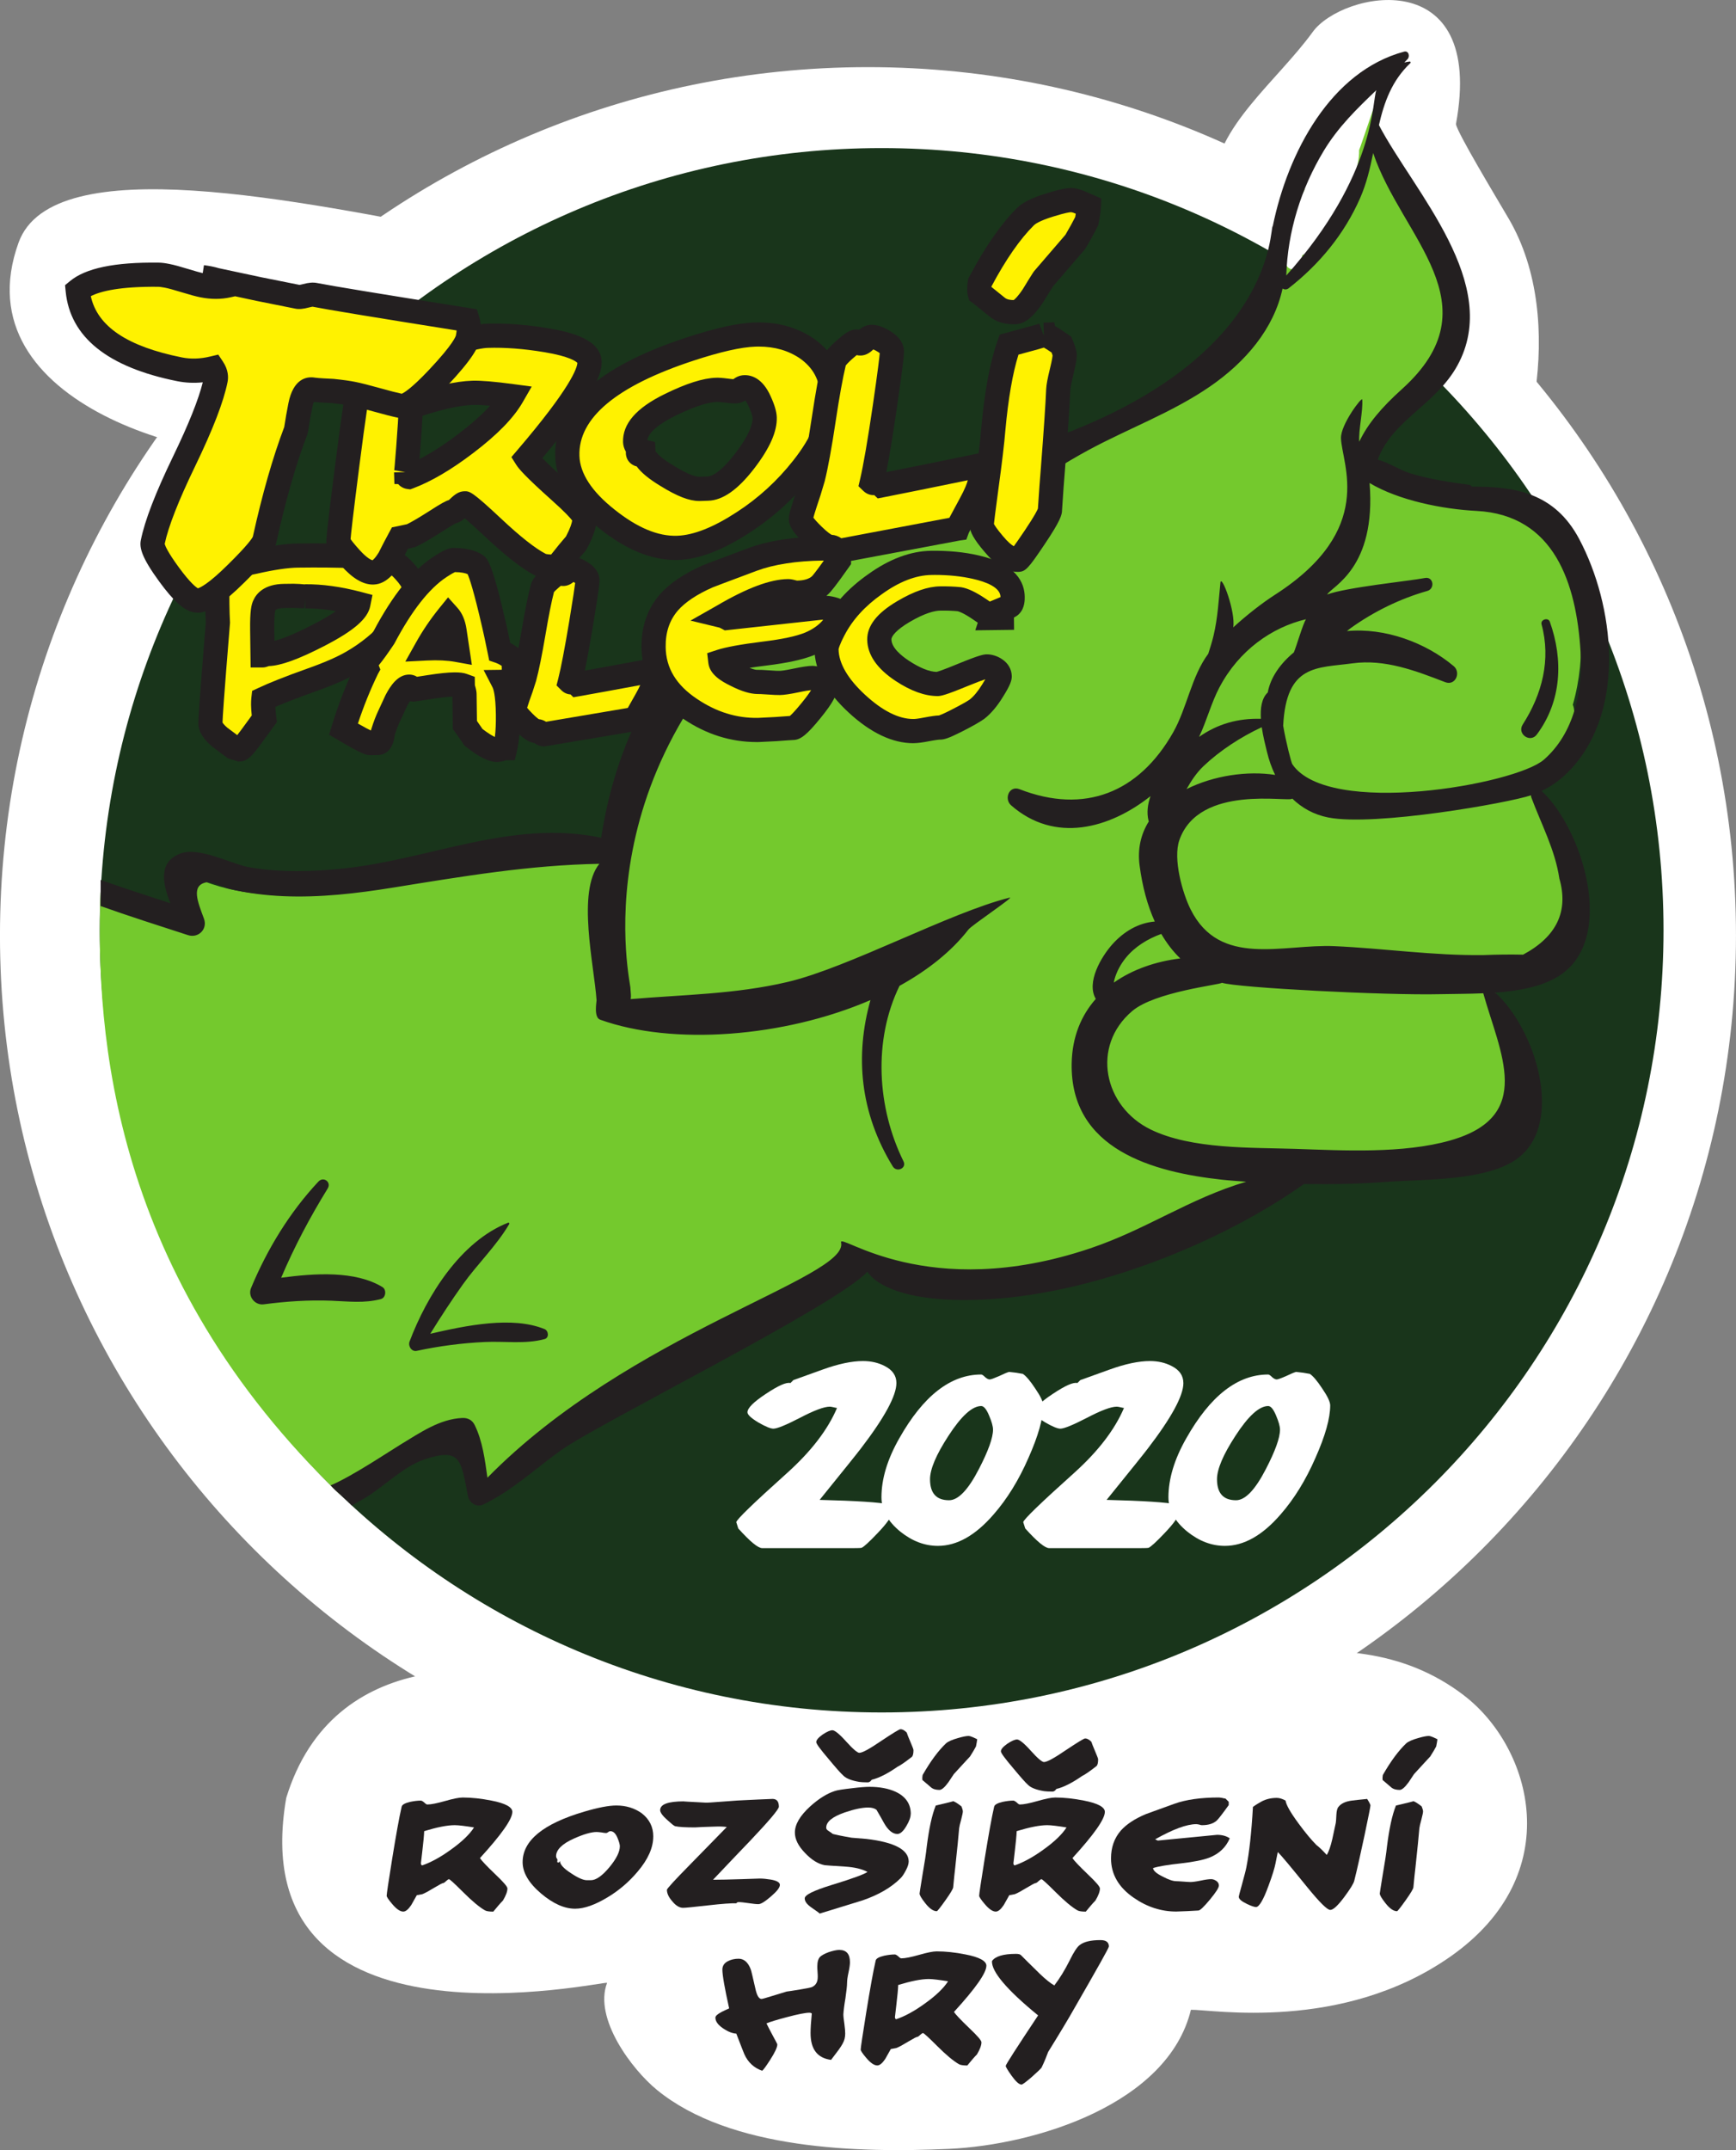 <?xml version="1.0" encoding="UTF-8" standalone="no"?>
<svg
   xmlns:dc="http://purl.org/dc/elements/1.1/"
   xmlns:cc="http://creativecommons.org/ns#"
   xmlns:rdf="http://www.w3.org/1999/02/22-rdf-syntax-ns#"
   xmlns:svg="http://www.w3.org/2000/svg"
   xmlns="http://www.w3.org/2000/svg"
   id="svg2340"
   version="1.1"
   viewBox="0 0 74.659 92.431"
   height="92.431mm"
   width="74.659mm">
  <rect x="0" y="0" width="74.659" height="92.431" fill="#808080" stroke="none"/>
  <defs
     id="defs2334">
    <rect
       x="28.321"
       y="120.243"
       width="61.659"
       height="25.57"
       id="rect73" />
    <rect
       x="85.044"
       y="120.71"
       width="36.957"
       height="19.106"
       id="rect220" />
  </defs>
  <g
     transform="translate(-57.921,-77.761)"
     id="layer1">
    <g
       id="g2496">
      <path
         id="path1110"
         style="fill:#ffffff;fill-opacity:1;fill-rule:nonzero;stroke:none;stroke-width:0.035"
         d="m 120.882,150.646 c -5.282,-4.039 -12.169,-0.392 -18.499,-0.582 -4.093,2.317 -5.429,-4.019 -9.995,-4.253 -2.089,-0.107 -3.662,0.31 -5.748,0.156 0.775,-0.836 -2.467,4.851 -3.904,4.355 -3.379,-1.165 -10.487,-1.848 -12.505,4.731 -1.987,11.468 13.853,7.807 13.798,7.952 -0.585,1.534 1.079,3.731 2.147,4.603 3.161,2.581 8.685,2.708 12.555,2.533 3.707,-0.167 9.421,-1.915 10.407,-5.98 0.025,-0.105 -0.09,0.002 0,0 0.889,-0.02 6.497,0.976 11.158,-2.286 5.067,-3.547 3.501,-8.998 0.586,-11.227" />
      <path
         id="path1112"
         style="fill:#ffffff;fill-opacity:1;fill-rule:nonzero;stroke:none;stroke-width:0.035"
         d="m 78.08,87.792 c -7.238,-1.361 -17.885,-3.665 -19.358,0.393 -2.546,7.02 8.25,9.76 12.127,9.08 2.112,-0.371 2.195,-3.288 1.349,-4.941 0.746,-0.494 6.802,-4.359 5.882,-4.531" />
      <path
         id="path1114"
         style="fill:#ffffff;fill-opacity:1;fill-rule:nonzero;stroke:none;stroke-width:0.035"
         d="m 122.801,87.155 c -0.604,-1.029 -2.201,-3.678 -2.265,-4.058 1.287,-6.982 -4.895,-5.706 -6.158,-3.965 -1.516,2.092 -4.233,4.146 -4.233,6.49 0,1.645 -1.317,2.283 -0.566,3.283 -0.229,1.523 -0.192,3.086 0.247,4.542 0.954,3.168 6.197,4.027 7.482,0.907 0.173,0.359 0.351,0.716 0.519,1.078 1.148,2.472 5.717,2.013 6.118,-0.799 0.354,-2.492 0.162,-5.252 -1.143,-7.477" />
      <path
         id="path1116"
         style="fill:#ffffff;fill-opacity:1;fill-rule:nonzero;stroke:none;stroke-width:0.035"
         d="m 132.579,117.977 c 0,20.616 -16.713,37.329 -37.33,37.329 -20.616,0 -37.329,-16.713 -37.329,-37.329 0,-20.617 16.713,-37.33 37.329,-37.33 20.617,0 37.33,16.713 37.33,37.33" />
      <path
         id="path1118"
         style="fill:#19351b;fill-opacity:1;fill-rule:nonzero;stroke:none;stroke-width:0.035"
         d="m 129.463,117.753 c 0,18.571 -15.055,33.626 -33.627,33.626 -18.571,0 -33.626,-15.055 -33.626,-33.626 0,-18.572 15.055,-33.626 33.626,-33.626 18.572,0 33.627,15.055 33.627,33.626" />
      <path
         id="path1120"
         style="fill:#74c92d;fill-opacity:1;fill-rule:nonzero;stroke:none;stroke-width:0.035"
         d="m 125.282,101.543 c -1.383,-4.128 -6.842,-1.463 -8.876,-4.831 0.407,-0.419 0.743,-0.908 1.123,-1.366 0.512,-0.619 2.608,-2.305 2.887,-3.067 0.994,-3.898 -2.168,-6.84 -3.195,-9.138 -0.033,-0.074 0.116,-2.139 -0.103,-2.03 -3.231,1.616 -3.394,5.764 -4.595,8.756 -2.368,5.9 -8.274,7.311 -13.624,9.419 -3.981,1.569 -7.96,3.52 -10.658,6.958 -2.036,2.595 -3.12,4.392 -3.693,7.661 -1.381,0.132 -6.191,0.87 -7.229,1.045 -3.609,0.609 -6.981,2.072 -10.635,0.695 -0.69,-0.26 -1.302,0.431 -1.064,1.092 0.13,0.361 0.257,0.706 0.388,1.046 -1.017,-0.359 -2.61,-1.03 -3.76,-1.659 -0.237,6.14 0.525,16.532 10.322,25.909 1.277,-0.754 2.81,-1.83 4.172,-2.413 0.389,-0.166 0.786,-0.306 1.178,-0.45 0.039,0.166 0.147,0.314 0.291,0.403 0.126,0.47 0.242,0.942 0.332,1.424 0.123,0.658 0.864,0.771 1.286,0.327 1.328,-1.398 13.214,-8.599 14.882,-9.483 1.448,-0.327 2.097,1.51 7.148,1.189 5.566,-0.982 8.407,-2.471 11.882,-5.438 2.937,0.092 6.182,0.444 8.768,-1.077 2.592,-1.525 0.073,-5.273 -0.909,-7.279 0.672,0.02 1.532,0.128 1.853,0.061 1.023,-0.213 1.849,-0.947 1.979,-2.007 0.084,-0.681 -0.132,-1.391 -0.421,-2.068 -0.128,-0.833 -0.45,-1.674 -0.676,-2.444 -0.171,-0.582 -0.291,-1.112 -0.5,-1.592 0.804,-0.665 1.333,-1.405 1.712,-2.403 0.104,-0.272 0.095,-0.519 0.016,-0.727 0.598,-2.085 0.417,-4.425 -0.282,-6.514" />
      <path
         id="path1122"
         style="fill:#ffffff;fill-opacity:1;fill-rule:nonzero;stroke:none;stroke-width:0.035"
         d="m 114.026,85.915 c -0.125,0.224 -0.237,0.455 -0.353,0.684 -0.083,0.02 -0.159,0.075 -0.199,0.19 -0.064,0.18 -0.108,0.365 -0.16,0.548 -0.137,0.298 -0.274,0.597 -0.396,0.904 -0.1,0.252 0.021,0.485 0.21,0.622 2.7e-4,0.017 0.003,0.032 0.002,0.049 -0.007,0.12 0.05,0.206 0.127,0.265 0.013,0.018 0.016,0.038 0.032,0.056 0.219,0.238 0.687,0.072 0.604,-0.282 -0.007,-0.018 -0.001,-0.037 -0.005,-0.055 0.022,-0.052 0.036,-0.108 0.043,-0.166 0.836,-0.355 1.359,-1.464 1.732,-2.239 0.304,-0.63 0.729,-1.507 0.709,-2.277 0.037,-0.065 1.195,-3.503 1.232,-3.567 0.14,-0.242 -3.515,1.747 -3.577,5.268" />
      <path
         id="path1124"
         style="fill:#231f20;fill-opacity:1;fill-rule:nonzero;stroke:none;stroke-width:0.035"
         d="m 123.423,118.801 c -0.564,-0.011 -1.127,-0.005 -1.691,0.018 -2.178,0.029 -4.263,-0.286 -6.423,-0.383 -2.211,-0.099 -4.926,0.94 -6.185,-1.583 -0.35,-0.701 -0.764,-2.17 -0.483,-2.976 0.848,-2.427 4.743,-1.608 4.857,-1.784 0.41,0.397 0.92,0.689 1.549,0.812 1.999,0.391 7.741,-0.625 8.716,-0.954 -2.6e-4,0.031 0.004,0.062 0.015,0.092 0.43,1.155 1.022,2.251 1.205,3.486 0.404,1.407 -0.116,2.498 -1.56,3.272 z m -3.133,7.988 c -2.028,0.574 -4.593,0.431 -6.652,0.362 -1.895,-0.063 -4.473,0.025 -6.233,-0.834 -2.016,-0.984 -2.574,-3.582 -0.79,-5.093 0.978,-0.828 3.776,-1.128 3.859,-1.213 0.664,0.212 7.013,0.546 9.398,0.489 0.545,-0.013 1.184,-0.009 1.839,-0.038 0.716,2.56 2.224,5.294 -1.421,6.326 z m -14.44,-6.921 c 0.093,-0.339 0.264,-0.653 0.484,-0.926 0.385,-0.479 0.944,-0.821 1.529,-1.032 0.232,0.397 0.502,0.751 0.817,1.054 -1.047,0.127 -2.051,0.47 -2.858,1.04 0.009,-0.045 0.016,-0.09 0.029,-0.136 z m 3.831,-9.173 c 0.701,-0.665 1.605,-1.255 2.503,-1.671 0.06,0.409 0.163,0.801 0.224,1.056 0.084,0.35 0.201,0.685 0.352,0.994 -1.199,-0.186 -2.65,0.029 -3.81,0.61 0.202,-0.354 0.425,-0.699 0.731,-0.989 z m 0.688,-3.392 c 0.837,-1.586 2.255,-2.577 3.719,-2.921 -0.125,0.165 -0.436,1.247 -0.526,1.428 -0.556,0.456 -1.002,1.061 -1.119,1.72 -0.268,0.25 -0.324,0.682 -0.296,1.133 -0.988,-0.028 -1.86,0.218 -2.659,0.777 0.334,-0.701 0.523,-1.461 0.88,-2.138 z m 10.069,-0.906 c -1.205,-1.014 -2.963,-1.661 -4.592,-1.506 0.055,-0.043 0.109,-0.088 0.165,-0.129 0.985,-0.706 2.125,-1.266 3.291,-1.595 0.344,-0.097 0.268,-0.628 -0.097,-0.558 -0.667,0.128 -3.409,0.404 -4.207,0.71 0.21,-0.363 2.116,-1.126 1.824,-4.793 1.256,0.751 3.144,1.124 4.596,1.199 3.356,0.172 4.298,3.124 4.477,6.054 0.101,1.653 -0.264,3.494 -1.578,4.641 -1.225,1.069 -9.27,2.484 -10.818,0.194 -0.045,-0.066 -0.277,-0.963 -0.393,-1.654 0.132,-2.657 1.455,-2.474 2.981,-2.682 1.391,-0.191 2.717,0.319 3.986,0.809 0.442,0.171 0.691,-0.417 0.365,-0.691 z m -7.199,-16.791 c 0.058,-1.891 0.631,-3.732 1.607,-5.353 0.622,-1.033 1.436,-1.823 2.266,-2.615 -0.192,0.465 0,3.621 -3.873,7.968 z m 10.985,22.156 c 0.437,-0.208 0.86,-0.507 1.276,-0.959 2.353,-2.559 1.856,-7.002 0.338,-9.867 -1.054,-1.989 -2.767,-2.268 -4.617,-2.252 -0.027,-0.04 -0.064,-0.074 -0.12,-0.081 -0.83,-0.11 -1.7,-0.243 -2.504,-0.485 -0.465,-0.14 -0.942,-0.468 -1.425,-0.597 0.625,-1.703 2.493,-2.352 3.426,-4.047 1.933,-3.513 -1.855,-7.454 -3.375,-10.333 0.226,-0.982 0.553,-1.911 1.352,-2.667 0.029,-0.026 0.007,-0.072 -0.031,-0.068 -0.08,0.009 -0.156,0.024 -0.229,0.043 0.047,-0.05 0.095,-0.097 0.141,-0.147 0.107,-0.116 0.048,-0.374 -0.15,-0.321 -3.147,0.848 -4.994,4.313 -5.648,7.503 -0.15,0.027 0.225,5.804 -9.985,9.3 -2.506,0.858 -4.322,2.549 -6.88,3.316 -1.64,0.491 -3.253,0.951 -4.705,1.901 -3.195,2.091 -6.442,5.989 -7.312,11.775 -3.82,-0.803 -7.355,0.931 -11.094,1.322 -1.345,0.14 -2.713,0.177 -4.051,-0.055 -0.721,-0.125 -2.135,-0.891 -2.944,-0.591 -0.972,0.361 -0.774,1.293 -0.437,2.14 -0.854,-0.281 -2.155,-0.697 -3,-1.004 -0.003,0.375 -0.003,0.749 -0.003,1.123 1.096,0.394 2.65,0.892 3.759,1.251 0.444,0.144 0.853,-0.259 0.687,-0.706 -0.272,-0.735 -0.57,-1.439 0.113,-1.566 0.217,-0.04 0.776,0.235 1.005,0.29 0.754,0.179 1.522,0.273 2.295,0.307 1.58,0.068 3.157,-0.117 4.716,-0.368 3.046,-0.491 5.884,-0.97 8.875,-1.023 -0.976,1.204 -0.224,4.35 -0.12,5.867 0.004,0.061 -0.131,0.731 0.153,0.833 3.12,1.124 7.914,0.761 11.626,-0.842 -0.673,2.403 -0.449,4.851 0.959,7.15 0.167,0.274 0.611,0.084 0.462,-0.218 -1.137,-2.306 -1.312,-5.205 -0.171,-7.544 1.199,-0.662 2.228,-1.471 2.964,-2.42 0.149,-0.192 2.013,-1.432 1.772,-1.372 -2.571,0.64 -6.933,3.01 -9.55,3.625 -2.251,0.53 -4.488,0.545 -6.748,0.737 0.011,-0.065 0.016,-0.132 0.009,-0.205 -0.008,-0.086 -0.012,-0.17 -0.019,-0.254 0.062,-0.07 -2.424,-9.852 7.818,-17.709 1.758,-1.349 4.243,-1.28 6.264,-2.184 1.982,-0.887 3.713,-2.223 5.618,-3.252 1.724,-0.931 3.586,-1.608 5.21,-2.722 1.559,-1.069 2.769,-2.51 3.135,-4.22 0.076,0.046 0.172,0.057 0.262,-0.013 1.33,-1.039 2.391,-2.325 3.074,-3.876 0.275,-0.626 0.428,-1.282 0.561,-1.937 1.218,3.63 5.274,6.513 1.234,10.152 -0.867,0.781 -1.464,1.48 -1.832,2.258 -0.036,-0.508 0.166,-1.311 0.128,-1.815 -0.01,-0.131 -0.93,1.072 -0.914,1.664 0.03,1.113 1.522,3.925 -2.831,6.725 -0.559,0.359 -1.215,0.871 -1.804,1.408 0.113,-0.661 -0.51,-2.315 -0.55,-1.921 -0.076,0.758 -0.117,1.52 -0.293,2.264 -0.063,0.267 -0.145,0.528 -0.229,0.789 -0.726,0.975 -0.914,2.331 -1.512,3.384 -1.475,2.595 -3.81,3.525 -6.603,2.441 -0.448,-0.174 -0.682,0.414 -0.365,0.692 1.875,1.643 4.229,1.006 5.996,-0.395 -0.125,0.354 -0.17,0.714 -0.085,1.057 0.002,0.01 0.008,0.019 0.012,0.03 -0.333,0.531 -0.493,1.162 -0.398,1.888 0.12,0.913 0.337,1.72 0.654,2.416 -0.703,0.057 -1.335,0.43 -1.83,0.985 -0.474,0.532 -1.125,1.633 -0.707,2.341 -0.622,0.705 -1.015,1.621 -1.037,2.77 -0.07,3.705 3.501,4.681 6.481,5.004 0.341,0.037 0.683,0.058 1.024,0.085 -2.462,0.73 -4.271,2.044 -6.712,2.866 -7.027,2.364 -10.818,-0.716 -10.71,-0.254 0.354,1.523 -9.081,3.868 -15.209,10.112 -0.11,-0.776 -0.208,-1.572 -0.549,-2.265 -0.108,-0.219 -0.3,-0.313 -0.536,-0.302 -0.97,0.045 -1.806,0.63 -2.62,1.122 -0.485,0.292 -2.112,1.387 -3.039,1.775 0.255,0.3 0.654,0.569 0.909,0.869 0.095,-0.061 0.489,-0.277 0.575,-0.329 0.809,-0.487 1.643,-1.348 2.536,-1.651 1.588,-0.537 1.587,0.035 1.885,1.567 0.055,0.285 0.367,0.509 0.654,0.37 1.248,-0.602 2.204,-1.51 3.318,-2.314 1.632,-1.178 11.875,-6.238 13.209,-7.699 0,0 0.721,1.475 5.326,1.18 4.487,-0.287 9.814,-2.379 13.45,-4.949 1.184,0.017 2.369,-0.001 3.552,-0.091 1.56,-0.118 4.368,-0.023 5.669,-1.036 1.99,-1.549 0.719,-5.545 -0.995,-7.099 1.011,-0.075 2.018,-0.255 2.754,-0.729 2.48,-1.597 0.989,-6.324 -0.76,-7.94" />
      <path
         id="path1126"
         style="fill:#231f20;fill-opacity:1;fill-rule:nonzero;stroke:none;stroke-width:0.035"
         d="m 123.408,108.907 c 0.833,-1.295 1.222,-2.792 0.809,-4.306 -0.056,-0.204 0.285,-0.314 0.356,-0.113 0.586,1.641 0.51,3.416 -0.557,4.848 -0.287,0.385 -0.867,-0.026 -0.608,-0.429" />
      <path
         id="path1128"
         style="fill:#231f20;fill-opacity:1;fill-rule:nonzero;stroke:none;stroke-width:0.035"
         d="m 74.371,133.093 c -1.18,-0.715 -2.903,-0.595 -4.358,-0.403 0.567,-1.332 1.232,-2.589 2.001,-3.836 0.169,-0.275 -0.179,-0.531 -0.398,-0.298 -1.236,1.319 -2.204,2.907 -2.898,4.576 -0.149,0.357 0.164,0.753 0.544,0.702 0.965,-0.128 1.929,-0.193 2.903,-0.156 0.733,0.028 1.424,0.12 2.141,-0.072 0.212,-0.057 0.246,-0.402 0.065,-0.512" />
      <path
         id="path1130"
         style="fill:#231f20;fill-opacity:1;fill-rule:nonzero;stroke:none;stroke-width:0.035"
         d="m 81.34,134.899 c -1.383,-0.568 -3.372,-0.157 -4.915,0.201 0.447,-0.723 0.912,-1.435 1.405,-2.127 0.631,-0.884 1.438,-1.65 1.989,-2.587 0.019,-0.032 -0.007,-0.076 -0.047,-0.061 -2.046,0.804 -3.497,3.145 -4.238,5.109 -0.072,0.192 0.086,0.448 0.31,0.4 0.964,-0.207 1.94,-0.335 2.926,-0.381 0.86,-0.041 1.739,0.101 2.572,-0.125 0.206,-0.055 0.17,-0.36 -0.001,-0.43" />
      <path
         id="path1132"
         style="fill:#fff200;fill-opacity:1;fill-rule:nonzero;stroke:none;stroke-width:0.035"
         d="m 73.332,103.716 c -0.834,-0.221 -1.597,-0.327 -2.288,-0.318 0.065,-7.1e-4 -0.098,-0.008 -0.491,-0.022 l -0.406,0.005 c -0.458,0.006 -0.746,0.145 -0.864,0.416 -0.064,0.141 -0.092,0.49 -0.085,1.049 l 0.014,1.09 c 0.009,-2.7e-4 0.039,-0.01 0.091,-0.029 0.051,-0.019 0.096,-0.029 0.133,-0.03 0.43,-0.006 1.16,-0.274 2.19,-0.806 1.068,-0.551 1.637,-1.003 1.707,-1.355 z m 2.408,-0.657 c 0.002,0.149 -0.143,0.476 -0.434,0.983 -0.246,0.431 -0.397,0.676 -0.452,0.732 -0.515,0.575 -1.1,1.052 -1.756,1.433 -0.434,0.257 -1.036,0.521 -1.806,0.792 -0.918,0.328 -1.599,0.598 -2.044,0.808 -0.008,0.074 -0.012,0.158 -0.011,0.251 0.002,0.159 0.019,0.359 0.05,0.6 -0.128,0.178 -0.321,0.442 -0.577,0.79 -0.256,0.347 -0.417,0.522 -0.482,0.523 l -0.266,-0.08 c -0.358,-0.266 -0.56,-0.417 -0.606,-0.453 -0.254,-0.22 -0.382,-0.414 -0.385,-0.582 -0.003,-0.233 0.104,-1.678 0.322,-4.335 -0.012,-0.214 -0.02,-0.479 -0.024,-0.796 -0.004,-0.308 -0.004,-0.666 3.44e-4,-1.076 0.024,-0.27 0.231,-0.45 0.621,-0.539 0.214,-0.04 0.534,-0.104 0.962,-0.194 0.78,-0.177 1.408,-0.269 1.882,-0.275 0.894,-0.012 1.695,-0.003 2.403,0.025 0.065,-7.2e-4 0.173,0.024 0.322,0.073 0.149,0.049 0.257,0.073 0.322,0.073 0.037,-7.2e-4 0.055,-0.01 0.055,-0.029 -3.44e-4,-0.028 -0.019,-0.06 -0.057,-0.097 0.057,0.083 0.113,0.125 0.169,0.124 0.047,-7.1e-4 0.074,-0.013 0.084,-0.036 0.009,-0.023 0.036,-0.036 0.083,-0.036 0.047,-3.4e-4 0.103,0.032 0.169,0.096 0.066,0.065 0.122,0.096 0.169,0.096 0.047,-7.1e-4 0.074,-0.012 0.083,-0.036 0.009,-0.023 0.037,-0.036 0.084,-0.036 0.186,-0.002 0.418,0.151 0.697,0.459 0.278,0.309 0.419,0.556 0.421,0.743" />
      <path
         id="path1134"
         style="fill:#231f20;fill-opacity:1;fill-rule:nonzero;stroke:none;stroke-width:0.035"
         d="m 70.535,103.895 -0.382,0.005 c -0.209,0.003 -0.367,0.044 -0.393,0.104 -0.004,0.011 -0.05,0.173 -0.042,0.834 l 0.006,0.472 c 0.299,-0.075 0.81,-0.261 1.663,-0.702 0.454,-0.234 0.766,-0.425 0.979,-0.575 -0.467,-0.082 -0.903,-0.122 -1.314,-0.116 v 0 c -7.15e-4,0 -0.001,0 -0.002,0 h -0.001 l -0.005,-0.387 -0.037,0.383 c -0.041,-0.003 -0.199,-0.009 -0.473,-0.018 z m -1.092,2.502 c -3.44e-4,0 -7.14e-4,0 -0.001,0 3.44e-4,0 7.14e-4,0 0.001,0 z m -0.231,0.059 H 68.699 l -0.021,-1.603 c -0.011,-0.839 0.057,-1.107 0.132,-1.271 0.139,-0.319 0.485,-0.71 1.33,-0.721 l 0.407,-0.005 c 0.185,0.006 0.35,0.012 0.491,0.029 l -3.44e-4,-0.007 c 0.734,-0.008 1.552,0.103 2.429,0.335 l 0.473,0.125 -0.096,0.479 c -0.109,0.543 -0.7,1.057 -1.978,1.716 -1.103,0.569 -1.863,0.844 -2.385,0.863 -0.096,0.035 -0.173,0.06 -0.267,0.06 z m 5.813,-4.379 c -0.009,0.023 -0.02,0.045 -0.032,0.068 0.013,-0.021 0.023,-0.044 0.032,-0.068 z m -7.533,6.745 c 0.015,0.027 0.064,0.102 0.205,0.223 0.022,0.017 0.168,0.126 0.426,0.318 0.044,-0.055 0.1,-0.128 0.17,-0.222 0.186,-0.252 0.337,-0.459 0.455,-0.622 -0.018,-0.171 -0.028,-0.323 -0.03,-0.453 -0.001,-0.117 0.004,-0.222 0.014,-0.316 l 0.032,-0.288 0.262,-0.123 c 0.458,-0.217 1.161,-0.496 2.091,-0.828 0.736,-0.259 1.312,-0.51 1.717,-0.749 0.609,-0.353 1.157,-0.801 1.633,-1.332 0.011,-0.015 0.09,-0.121 0.388,-0.643 0.265,-0.461 0.34,-0.657 0.361,-0.725 -0.018,-0.045 -0.078,-0.169 -0.283,-0.395 -0.122,-0.136 -0.211,-0.21 -0.267,-0.249 -0.061,0.02 -0.129,0.032 -0.205,0.033 -0.127,0.005 -0.271,-0.041 -0.399,-0.128 -0.034,0.005 -0.068,0.008 -0.105,0.009 -0.022,7.2e-4 -0.051,-7.1e-4 -0.081,-0.005 -0.027,0.004 -0.055,0.006 -0.085,0.007 -0.133,-0.001 -0.282,-0.029 -0.493,-0.099 -0.127,-0.042 -0.173,-0.047 -0.175,-0.048 -0.706,-0.027 -1.506,-0.036 -2.382,-0.024 -0.437,0.005 -1.034,0.093 -1.774,0.262 -0.441,0.092 -0.766,0.158 -0.982,0.198 -0.121,0.028 -0.177,0.064 -0.198,0.079 -0.003,0.386 -0.003,0.725 3.43e-4,1.018 0.004,0.308 0.012,0.566 0.024,0.774 l 0.002,0.036 -0.003,0.035 c -0.266,3.244 -0.316,4.071 -0.32,4.258 z m 0.663,1.671 -0.43,-0.13 -0.073,-0.054 c -0.364,-0.27 -0.569,-0.423 -0.616,-0.46 -0.396,-0.342 -0.581,-0.659 -0.585,-0.985 -0.001,-0.161 0.03,-0.788 0.321,-4.348 -0.012,-0.214 -0.019,-0.474 -0.023,-0.782 -0.004,-0.31 -0.004,-0.673 3.44e-4,-1.087 l 0.002,-0.041 c 0.026,-0.292 0.195,-0.81 1.024,-0.999 0.232,-0.043 0.549,-0.108 0.971,-0.196 0.814,-0.185 1.465,-0.28 1.982,-0.286 0.894,-0.011 1.712,-0.003 2.43,0.026 0.103,-0.004 0.252,0.029 0.465,0.098 0.126,0.042 0.172,0.047 0.174,0.048 -0.242,0.003 -0.483,0.209 -0.479,0.499 7.14e-4,0.073 0.019,0.135 0.042,0.181 l 0.768,-0.641 c -0.046,-0.023 -0.118,-0.04 -0.185,-0.042 -0.135,0.002 -0.307,0.097 -0.386,0.276 0.074,-0.17 0.255,-0.344 0.553,-0.347 0.131,-0.005 0.271,0.041 0.399,0.128 0.034,-0.005 0.069,-0.008 0.106,-0.009 0.004,0 0.008,0 0.011,0 0.347,0 0.69,0.201 1.078,0.63 0.375,0.416 0.552,0.76 0.556,1.084 0.003,0.219 -0.081,0.516 -0.504,1.249 -0.37,0.65 -0.462,0.767 -0.53,0.836 -0.533,0.597 -1.167,1.114 -1.867,1.52 -0.459,0.271 -1.097,0.552 -1.894,0.832 -0.713,0.255 -1.284,0.476 -1.704,0.657 0.006,0.124 0.02,0.274 0.042,0.446 l 0.027,0.204 -0.12,0.167 c -0.129,0.18 -0.322,0.444 -0.58,0.794 -0.379,0.515 -0.587,0.731 -0.894,0.735 l -0.081,0.001" />
      <path
         id="path1136"
         style="fill:#fff200;fill-opacity:1;fill-rule:nonzero;stroke:none;stroke-width:0.035"
         d="m 77.593,105.703 -0.122,-0.823 c -0.041,-0.279 -0.127,-0.492 -0.26,-0.64 -0.357,0.443 -0.673,0.908 -0.946,1.395 0.503,-0.025 0.945,-0.003 1.328,0.067 z m 2.427,0.807 c 7.15e-4,0.065 -0.012,0.159 -0.038,0.28 -0.026,0.121 -0.04,0.215 -0.038,0.28 l -0.377,0.005 c 0.125,0.241 0.191,0.706 0.2,1.394 0.007,0.606 -0.032,1.09 -0.119,1.455 -0.028,2.7e-4 -0.08,0.013 -0.158,0.037 -0.078,0.024 -0.139,0.037 -0.185,0.037 -0.22,0.003 -0.562,-0.179 -1.025,-0.545 -0.075,-0.12 -0.196,-0.296 -0.364,-0.527 -0.002,-0.149 -0.008,-0.587 -0.017,-1.313 -3.44e-4,-0.047 -0.013,-0.112 -0.037,-0.195 -0.024,-0.084 -0.037,-0.149 -0.037,-0.195 -0.075,-0.027 -0.196,-0.04 -0.364,-0.037 -0.251,0.003 -0.605,0.04 -1.06,0.111 l -0.683,0.107 c -0.047,7.9e-4 -0.079,-0.02 -0.098,-0.061 -0.019,-0.042 -0.052,-0.062 -0.098,-0.062 -0.159,0.002 -0.342,0.2 -0.551,0.594 -0.064,0.14 -0.163,0.356 -0.299,0.646 -0.1,0.206 -0.194,0.454 -0.284,0.744 -0.025,0.289 -0.097,0.435 -0.218,0.436 l -0.321,0.004 c -0.093,0.001 -0.477,-0.198 -1.153,-0.6 0.277,-0.907 0.615,-1.772 1.015,-2.597 -0.029,-0.074 -0.04,-0.181 -0.032,-0.321 0.184,-0.198 0.435,-0.537 0.756,-1.015 0.782,-1.481 1.584,-2.493 2.406,-3.035 0.305,-0.199 0.499,-0.3 0.583,-0.301 0.419,-0.005 0.742,0.065 0.967,0.211 0.15,0.101 0.413,0.968 0.787,2.602 0.049,0.205 0.128,0.576 0.238,1.115 0.159,0.054 0.351,0.163 0.577,0.328 0.02,0.112 0.031,0.251 0.033,0.419" />
      <path
         id="path1138"
         style="fill:#231f20;fill-opacity:1;fill-rule:nonzero;stroke:none;stroke-width:0.035"
         d="m 78.214,106.344 -0.714,-0.129 c -0.343,-0.062 -0.75,-0.082 -1.209,-0.059 l -0.939,0.047 0.459,-0.82 c 0.286,-0.512 0.621,-1.005 0.995,-1.468 l 0.384,-0.474 0.407,0.454 c 0.2,0.224 0.331,0.53 0.387,0.911 z m -2.133,0.765 c 0.002,0.004 0.004,0.008 0.006,0.012 -0.002,-0.004 -0.004,-0.008 -0.006,-0.012 z m 2.587,1.988 c 0.27,0.208 0.44,0.303 0.536,0.346 0.033,-0.27 0.047,-0.593 0.042,-0.967 -0.011,-0.845 -0.111,-1.104 -0.141,-1.163 l -0.386,-0.748 0.778,-0.01 c 0.004,-0.025 0.004,-0.037 0.004,-0.039 -3.44e-4,-0.047 -0.002,-0.09 -0.004,-0.131 -0.128,-0.08 -0.21,-0.115 -0.254,-0.13 l -0.283,-0.096 -0.059,-0.293 c -0.108,-0.531 -0.187,-0.9 -0.234,-1.096 -0.379,-1.654 -0.564,-2.169 -0.636,-2.327 -0.099,-0.044 -0.269,-0.086 -0.545,-0.088 -0.046,0.021 -0.153,0.077 -0.365,0.216 -0.743,0.489 -1.494,1.446 -2.231,2.842 l -0.028,0.046 c -0.26,0.389 -0.476,0.688 -0.654,0.905 l 0.071,0.181 -0.104,0.189 c -0.328,0.677 -0.617,1.392 -0.861,2.131 0.311,0.178 0.474,0.262 0.557,0.3 l 0.017,-0.055 c 0.097,-0.314 0.202,-0.589 0.312,-0.817 0.131,-0.28 0.231,-0.494 0.293,-0.633 l 0.015,-0.031 c 0.213,-0.401 0.52,-0.863 1.004,-0.869 0.119,-0.002 0.243,0.032 0.343,0.095 l 0.464,-0.072 c 0.485,-0.076 0.857,-0.114 1.134,-0.117 0.237,-0.003 0.411,0.019 0.548,0.069 l 0.338,0.123 0.005,0.359 c 0.001,0.004 0.008,0.027 0.016,0.056 0.039,0.132 0.058,0.238 0.058,0.334 l 0.015,1.148 c 0.098,0.137 0.176,0.25 0.237,0.342 z m 0.993,1.347 h -0.009 c 0.003,0 0.006,0 0.009,0 z m -0.363,0.074 c -0.353,0 -0.768,-0.203 -1.343,-0.658 l -0.071,-0.056 -0.048,-0.077 c -0.067,-0.107 -0.182,-0.273 -0.344,-0.495 l -0.097,-0.134 -0.018,-1.39 c -0.22,0.01 -0.522,0.044 -0.9,0.103 l -0.756,0.113 c -0.058,0.001 -0.116,-0.006 -0.17,-0.02 -0.032,0.049 -0.072,0.115 -0.119,0.2 -0.064,0.143 -0.163,0.355 -0.295,0.637 -0.085,0.176 -0.165,0.385 -0.242,0.628 -0.086,0.76 -0.532,0.849 -0.723,0.852 l -0.321,0.004 c -0.182,0.002 -0.363,-0.042 -1.426,-0.673 l -0.351,-0.208 0.119,-0.39 c 0.266,-0.87 0.591,-1.714 0.967,-2.511 -0.009,-0.086 -0.012,-0.18 -0.006,-0.283 l 0.01,-0.188 0.128,-0.138 c 0.161,-0.174 0.393,-0.486 0.689,-0.929 0.827,-1.561 1.667,-2.609 2.567,-3.201 0.489,-0.32 0.687,-0.384 0.862,-0.387 0.528,-0.004 0.939,0.09 1.256,0.295 0.211,0.142 0.404,0.271 1.012,2.923 0.041,0.172 0.103,0.457 0.187,0.865 0.133,0.071 0.274,0.161 0.428,0.274 l 0.168,0.122 0.037,0.205 c 0.025,0.14 0.038,0.305 0.041,0.503 v 2.7e-4 c 0.001,0.108 -0.014,0.234 -0.05,0.398 -0.026,0.12 -0.026,0.163 -0.026,0.165 l -0.005,0.509 -0.228,0.007 c 0.033,0.246 0.051,0.538 0.055,0.881 0.009,0.653 -0.035,1.17 -0.133,1.581 l -0.094,0.395 -0.369,0.004 c -0.013,0.004 -0.028,0.008 -0.044,0.013 -0.131,0.041 -0.237,0.06 -0.335,0.061 -0.004,0 -0.008,0 -0.012,0" />
      <path
         id="path1140"
         style="fill:#fff200;fill-opacity:1;fill-rule:nonzero;stroke:none;stroke-width:0.035"
         d="m 86.047,106.992 c 0.002,0.177 -0.115,0.472 -0.352,0.885 -0.273,0.478 -0.419,0.741 -0.437,0.788 l -3.931,0.665 c -0.047,7.9e-4 -0.098,-0.022 -0.155,-0.068 -0.056,-0.046 -0.108,-0.069 -0.155,-0.068 -0.121,0.002 -0.313,-0.131 -0.577,-0.398 -0.264,-0.267 -0.397,-0.451 -0.398,-0.554 -7.14e-4,-0.056 0.052,-0.238 0.16,-0.547 0.081,-0.215 0.171,-0.482 0.27,-0.799 0.115,-0.43 0.247,-1.079 0.394,-1.947 0.147,-0.868 0.279,-1.517 0.394,-1.947 0.027,-0.074 0.141,-0.199 0.345,-0.374 0.202,-0.175 0.336,-0.263 0.401,-0.264 0.047,-7.1e-4 0.07,0.011 0.07,0.034 3.44e-4,0.023 0.024,0.034 0.071,0.034 0.037,-7.1e-4 0.092,-0.036 0.166,-0.107 0.073,-0.071 0.139,-0.107 0.194,-0.107 0.112,-0.001 0.252,0.053 0.421,0.162 0.169,0.109 0.254,0.22 0.256,0.332 0.002,0.121 -0.088,0.732 -0.27,1.833 -0.199,1.195 -0.361,2.035 -0.484,2.521 0.019,0.019 0.037,0.028 0.056,0.027 0.037,-7.9e-4 0.079,-0.02 0.125,-0.058 l 0.141,0.14 c 0.688,-0.121 1.733,-0.311 3.136,-0.573 0.105,0.204 0.158,0.333 0.158,0.389" />
      <path
         id="path1142"
         style="fill:#231f20;fill-opacity:1;fill-rule:nonzero;stroke:none;stroke-width:0.035"
         d="m 82.597,102.389 v 3.4e-4 z m 0,7.1e-4 c 0,3.5e-4 0,7.2e-4 0,7.2e-4 0,0 0,-3.5e-4 0,-7.2e-4 z m -1.04,0.015 c 0,0 0,3.5e-4 0,7.2e-4 0,-3.5e-4 0,-7.2e-4 0,-7.2e-4 z m 1.153,0.461 z m -1.697,5.809 c -3.44e-4,0 -3.44e-4,0 -3.44e-4,0 0,0 0,0 3.44e-4,0 z m -3.44e-4,0 c 0,0 -3.44e-4,0 -0.001,0 7.14e-4,0 0.001,0 0.001,0 z m 0.103,0.016 z m -0.022,-0.013 c 0.108,0.012 0.212,0.049 0.312,0.112 l 3.514,-0.594 c 0.068,-0.122 0.17,-0.303 0.325,-0.576 0.102,-0.178 0.168,-0.31 0.21,-0.406 -1.141,0.212 -2.011,0.37 -2.61,0.476 l -0.265,0.046 -0.123,-0.122 c -0.147,-0.008 -0.284,-0.07 -0.391,-0.177 l -0.211,-0.21 0.074,-0.288 c 0.12,-0.471 0.279,-1.304 0.475,-2.478 0.171,-1.036 0.231,-1.463 0.253,-1.639 -0.003,-0.001 -0.005,-0.003 -0.008,-0.005 -0.024,-0.015 -0.044,-0.028 -0.062,-0.037 -0.112,0.09 -0.255,0.171 -0.431,0.173 -0.04,7.1e-4 -0.079,-0.002 -0.116,-0.008 -0.026,0.021 -0.057,0.047 -0.093,0.078 -0.115,0.099 -0.173,0.159 -0.201,0.19 -0.107,0.413 -0.229,1.026 -0.364,1.825 -0.152,0.893 -0.284,1.546 -0.405,1.995 -0.104,0.34 -0.199,0.619 -0.285,0.848 -0.051,0.146 -0.082,0.243 -0.101,0.307 0.039,0.05 0.107,0.129 0.222,0.244 0.157,0.159 0.246,0.224 0.283,0.248 z m 0.232,1.172 c -0.15,0 -0.294,-0.049 -0.43,-0.146 -0.243,-0.04 -0.493,-0.206 -0.825,-0.542 -0.391,-0.394 -0.545,-0.651 -0.549,-0.913 -0.002,-0.117 0.026,-0.257 0.189,-0.725 0.083,-0.22 0.17,-0.48 0.264,-0.782 0.105,-0.393 0.235,-1.032 0.379,-1.88 0.151,-0.893 0.284,-1.545 0.405,-1.995 l 0.013,-0.042 c 0.062,-0.173 0.201,-0.339 0.494,-0.591 0.284,-0.245 0.495,-0.387 0.735,-0.391 0.027,3.4e-4 0.051,7.1e-4 0.077,0.003 0.136,-0.097 0.278,-0.147 0.425,-0.149 0.217,0.006 0.451,0.078 0.71,0.246 0.403,0.261 0.49,0.558 0.493,0.762 7.14e-4,0.08 0.003,0.229 -0.277,1.925 -0.137,0.822 -0.255,1.47 -0.357,1.961 0.668,-0.12 1.576,-0.286 2.722,-0.499 l 0.38,-0.071 0.177,0.344 c 0.158,0.306 0.214,0.468 0.216,0.621 v 0 c 0.004,0.282 -0.126,0.637 -0.421,1.151 -0.34,0.597 -0.401,0.715 -0.412,0.737 l -0.107,0.274 -0.283,0.03 -4.011,0.672 c -0.003,0 -0.006,0 -0.009,0" />
      <path
         id="path1144"
         style="fill:#fff200;fill-opacity:1;fill-rule:nonzero;stroke:none;stroke-width:0.035"
         d="m 94.099,104.109 c -0.244,0.609 -0.699,1.052 -1.366,1.331 -0.426,0.173 -1.067,0.311 -1.922,0.415 -0.92,0.115 -1.557,0.23 -1.91,0.346 0.021,0.177 0.247,0.369 0.678,0.578 0.394,0.2 0.697,0.298 0.912,0.296 0.102,-0.001 0.264,0.006 0.482,0.022 0.219,0.016 0.38,0.023 0.482,0.021 0.14,-0.002 0.374,-0.037 0.704,-0.107 0.329,-0.07 0.564,-0.105 0.704,-0.107 0.12,-0.002 0.24,0.039 0.357,0.121 0.117,0.082 0.177,0.184 0.179,0.305 0.002,0.158 -0.199,0.485 -0.603,0.979 -0.403,0.494 -0.661,0.742 -0.773,0.743 -0.056,8e-4 -0.307,0.018 -0.754,0.051 l -0.754,0.037 c -1.024,0.013 -1.992,-0.286 -2.903,-0.899 -1.043,-0.694 -1.571,-1.582 -1.584,-2.662 -0.01,-0.754 0.206,-1.39 0.646,-1.908 0.367,-0.424 0.93,-0.804 1.69,-1.139 0.092,-0.038 0.732,-0.279 1.919,-0.723 0.806,-0.298 1.819,-0.456 3.039,-0.471 0.046,-3.5e-4 0.119,0.01 0.217,0.032 0.098,0.023 0.175,0.033 0.231,0.032 l 0.226,0.221 0.003,0.223 c -0.43,0.611 -0.7,0.968 -0.811,1.072 -0.23,0.208 -0.564,0.315 -1.002,0.32 -0.047,7.2e-4 -0.11,-0.01 -0.189,-0.033 -0.079,-0.022 -0.143,-0.033 -0.189,-0.033 -0.661,0.008 -1.592,0.365 -2.794,1.07 0.037,0.009 0.098,0.036 0.182,0.082 l 4.032,-0.443 c 0.354,-0.005 0.643,0.071 0.869,0.226" />
      <path
         id="path1146"
         style="fill:#231f20;fill-opacity:1;fill-rule:nonzero;stroke:none;stroke-width:0.035"
         d="m 89.386,106.046 z m 3.5,1.226 z m -1.042,1.303 z m 1.474,-6.716 c -1.143,0.015 -2.107,0.163 -2.854,0.44 -1.464,0.547 -1.841,0.691 -1.9,0.716 -0.674,0.298 -1.181,0.636 -1.496,0.999 -0.356,0.419 -0.527,0.931 -0.519,1.561 0.011,0.906 0.454,1.638 1.353,2.236 0.831,0.558 1.688,0.825 2.608,0.812 l 0.735,-0.037 c 0.356,-0.027 0.542,-0.04 0.645,-0.046 0.068,-0.059 0.219,-0.207 0.505,-0.558 0.219,-0.268 0.341,-0.443 0.409,-0.552 -0.085,0.008 -0.246,0.03 -0.538,0.092 -0.37,0.078 -0.626,0.115 -0.804,0.118 -0.12,10e-4 -0.294,-0.006 -0.527,-0.023 -0.255,-0.018 -0.38,-0.023 -0.438,-0.021 -0.308,-0.005 -0.673,-0.108 -1.154,-0.352 -0.412,-0.2 -0.903,-0.495 -0.959,-0.981 l -0.049,-0.422 0.403,-0.133 c 0.388,-0.128 1.045,-0.248 2.008,-0.368 0.807,-0.098 1.409,-0.226 1.791,-0.381 0.33,-0.138 0.592,-0.321 0.788,-0.554 -0.022,-7.9e-4 -0.043,-10e-4 -0.065,-10e-4 0,0 0,0 -2.65e-4,0 l -4.167,0.457 -0.143,-0.077 c -0.035,-0.018 -0.061,-0.033 -0.083,-0.041 l -1.251,-0.303 1.136,-0.644 c 1.293,-0.758 2.29,-1.131 3.05,-1.141 0.099,-0.002 0.203,0.015 0.334,0.051 0.026,0.007 0.046,0.012 0.062,0.015 0.288,-0.005 0.509,-0.067 0.642,-0.187 0.02,-0.019 0.128,-0.138 0.51,-0.671 -0.012,-0.002 -0.023,-0.004 -0.033,-0.004 z m -2.849,7.803 c -1.119,0 -2.171,-0.332 -3.145,-0.987 -1.187,-0.791 -1.798,-1.83 -1.814,-3.086 -0.011,-0.881 0.248,-1.638 0.77,-2.252 0.419,-0.484 1.05,-0.913 1.876,-1.278 0.073,-0.031 0.342,-0.135 1.946,-0.734 0.86,-0.319 1.941,-0.488 3.215,-0.505 0.091,-7.1e-4 0.193,0.013 0.336,0.044 0.081,0.019 0.113,0.02 0.114,0.02 l 0.203,0.006 0.164,0.142 0.381,0.371 0.008,0.607 -0.097,0.138 c -0.596,0.847 -0.779,1.058 -0.88,1.152 -0.028,0.025 -0.055,0.049 -0.085,0.072 0.36,0.028 0.673,0.132 0.933,0.311 l 0.343,0.236 -0.154,0.386 c -0.297,0.74 -0.851,1.284 -1.649,1.617 -0.478,0.194 -1.15,0.341 -2.06,0.452 -0.276,0.034 -0.513,0.067 -0.718,0.098 0.203,0.078 0.294,0.089 0.329,0.085 0.114,-0.003 0.289,0.006 0.527,0.023 0.251,0.018 0.38,0.024 0.438,0.02 0.048,-2.6e-4 0.203,-0.011 0.604,-0.096 0.372,-0.078 0.628,-0.116 0.805,-0.118 0.227,0.007 0.454,0.07 0.661,0.215 0.255,0.179 0.398,0.436 0.401,0.725 0.003,0.256 -0.118,0.578 -0.72,1.314 -0.581,0.712 -0.854,0.93 -1.169,0.934 -0.06,10e-4 -0.301,0.019 -0.721,0.05 l -0.767,0.038 c -0.025,2.7e-4 -0.049,7.9e-4 -0.074,7.9e-4" />
      <path
         id="path1148"
         style="fill:#fff200;fill-opacity:1;fill-rule:nonzero;stroke:none;stroke-width:0.035"
         d="m 101.47,103.421 c 0.002,0.187 -0.029,0.308 -0.093,0.364 -0.018,0.029 -0.143,0.091 -0.375,0.186 l 0.005,0.35 -0.419,0.005 c 0.009,-2.6e-4 -0.171,-0.126 -0.543,-0.377 -0.371,-0.251 -0.66,-0.394 -0.865,-0.429 -0.252,-0.024 -0.527,-0.035 -0.825,-0.031 -0.428,0.006 -0.957,0.194 -1.585,0.565 -0.694,0.41 -1.038,0.81 -1.033,1.2 0.006,0.466 0.333,0.913 0.981,1.343 0.582,0.384 1.088,0.573 1.516,0.567 0.102,-10e-4 0.457,-0.127 1.064,-0.376 0.607,-0.25 0.961,-0.376 1.064,-0.377 0.121,-0.001 0.243,0.039 0.365,0.121 0.122,0.083 0.184,0.184 0.186,0.305 0.001,0.084 -0.099,0.285 -0.3,0.604 -0.219,0.357 -0.443,0.625 -0.674,0.805 -0.157,0.114 -0.462,0.285 -0.915,0.514 -0.361,0.181 -0.583,0.273 -0.667,0.274 -0.121,0.002 -0.309,0.027 -0.565,0.077 -0.256,0.05 -0.444,0.075 -0.565,0.076 -0.773,0.01 -1.591,-0.382 -2.453,-1.177 -0.863,-0.794 -1.299,-1.578 -1.308,-2.351 -0.002,-0.149 0.101,-0.425 0.31,-0.828 0.382,-0.741 0.97,-1.391 1.764,-1.95 0.84,-0.607 1.651,-0.915 2.433,-0.925 0.708,-0.009 1.347,0.053 1.917,0.185 1.045,0.238 1.573,0.665 1.581,1.279" />
      <path
         id="path1150"
         style="fill:#231f20;fill-opacity:1;fill-rule:nonzero;stroke:none;stroke-width:0.035"
         d="m 100.404,106.752 z m -2.054,1.764 c -2.64e-4,0 -7.94e-4,0 -0.001,0 2.64e-4,0 7.94e-4,0 0.001,0 z m -0.244,-6.038 c -0.042,0 -0.084,0 -0.126,7.2e-4 -0.67,0.009 -1.388,0.287 -2.135,0.827 -0.726,0.511 -1.264,1.105 -1.606,1.767 -0.235,0.452 -0.253,0.593 -0.254,0.599 0.009,0.606 0.393,1.27 1.141,1.96 0.749,0.69 1.445,1.039 2.072,1.039 0.007,0 0.014,0 0.022,0 0.051,-7.9e-4 0.18,-0.01 0.472,-0.068 0.266,-0.051 0.463,-0.079 0.613,-0.085 0.043,-0.014 0.173,-0.062 0.484,-0.22 0.53,-0.268 0.752,-0.404 0.845,-0.471 0.165,-0.13 0.351,-0.354 0.536,-0.655 0.053,-0.085 0.095,-0.154 0.126,-0.209 -0.121,0.04 -0.355,0.125 -0.8,0.307 -0.927,0.382 -1.117,0.415 -1.255,0.416 -0.538,-0.004 -1.131,-0.207 -1.809,-0.654 -0.798,-0.529 -1.206,-1.124 -1.215,-1.77 -0.007,-0.598 0.414,-1.139 1.289,-1.656 0.714,-0.422 1.317,-0.63 1.843,-0.637 0.314,-0.005 0.612,0.007 0.882,0.034 l 0.036,0.005 c 0.286,0.048 0.625,0.211 1.07,0.511 0.054,0.037 0.104,0.071 0.152,0.103 l 0.314,-0.13 c 0.062,-0.025 0.11,-0.046 0.147,-0.063 0,-7.2e-4 0,-7.2e-4 0,-0.001 -0.005,-0.423 -0.643,-0.657 -1.176,-0.778 -0.495,-0.115 -1.056,-0.173 -1.668,-0.173 z m -0.906,7.233 c -0.896,0 -1.831,-0.442 -2.777,-1.314 -0.968,-0.892 -1.464,-1.809 -1.476,-2.727 -0.003,-0.249 0.108,-0.57 0.369,-1.075 0.418,-0.811 1.066,-1.531 1.926,-2.136 0.919,-0.664 1.838,-1.008 2.725,-1.02 0.748,-0.01 1.432,0.058 2.041,0.199 1.625,0.37 1.975,1.172 1.983,1.779 v 0 c 10e-4,0.122 0.006,0.477 -0.227,0.72 -0.056,0.064 -0.128,0.115 -0.237,0.172 l 0.006,0.528 -1.669,0.021 0.108,-0.327 c -0.063,-0.043 -0.137,-0.093 -0.219,-0.15 -0.397,-0.268 -0.583,-0.33 -0.646,-0.344 -0.226,-0.021 -0.478,-0.03 -0.744,-0.026 -0.23,0.003 -0.647,0.091 -1.328,0.492 -0.576,0.34 -0.779,0.615 -0.777,0.746 0.004,0.35 0.409,0.691 0.748,0.915 0.469,0.309 0.882,0.475 1.195,0.481 0.058,-0.014 0.264,-0.075 0.9,-0.338 0.927,-0.381 1.117,-0.414 1.256,-0.416 0.213,-10e-4 0.451,0.067 0.662,0.21 0.264,0.177 0.411,0.437 0.415,0.73 0.002,0.176 -0.059,0.379 -0.38,0.888 -0.247,0.403 -0.515,0.72 -0.794,0.938 -0.197,0.143 -0.519,0.325 -1,0.569 -0.546,0.275 -0.736,0.328 -0.896,0.33 -0.049,2.7e-4 -0.178,0.01 -0.471,0.067 -0.288,0.056 -0.503,0.084 -0.658,0.086 -0.011,2.7e-4 -0.023,2.7e-4 -0.035,2.7e-4" />
      <path
         id="path1152"
         style="fill:#fff200;fill-opacity:1;fill-rule:nonzero;stroke:none;stroke-width:0.035"
         d="m 79.95,94.791 c -0.796,-0.107 -1.362,-0.155 -1.698,-0.144 -0.66,0.021 -1.549,0.224 -2.666,0.607 -0.011,0.397 -0.047,0.978 -0.106,1.743 -0.06,0.765 -0.091,1.117 -0.092,1.057 0.004,0.132 0.042,0.203 0.115,0.213 0.736,-0.276 1.555,-0.759 2.458,-1.449 0.974,-0.74 1.637,-1.415 1.99,-2.027 z m 3.322,-1.476 c 0.02,0.624 -0.885,2.005 -2.715,4.142 0.126,0.2 0.598,0.665 1.414,1.397 0.717,0.637 1.078,1.034 1.083,1.191 0.008,0.252 -0.113,0.61 -0.362,1.075 -0.22,0.247 -0.492,0.58 -0.815,0.999 -0.348,0.011 -0.589,-0.017 -0.724,-0.085 -0.501,-0.26 -1.173,-0.785 -2.015,-1.575 -0.755,-0.708 -1.169,-1.062 -1.241,-1.059 -0.048,0.001 -0.133,0.061 -0.256,0.179 -0.122,0.119 -0.211,0.178 -0.265,0.18 -0.054,0.002 -0.287,0.135 -0.699,0.401 -0.494,0.316 -0.854,0.526 -1.079,0.629 -0.108,0.028 -0.268,0.063 -0.483,0.106 -0.159,0.293 -0.312,0.587 -0.459,0.879 -0.24,0.392 -0.467,0.592 -0.683,0.598 -0.277,0.009 -0.607,-0.203 -0.993,-0.634 -0.337,-0.374 -0.506,-0.609 -0.509,-0.705 -0.005,-0.156 0.122,-1.247 0.382,-3.274 0.269,-2.111 0.496,-3.638 0.682,-4.581 0.03,-0.181 0.278,-0.333 0.743,-0.456 0.333,-0.083 0.645,-0.129 0.932,-0.138 0.06,-0.002 0.155,0.053 0.284,0.162 0.13,0.11 0.224,0.164 0.285,0.162 0.336,-0.011 0.852,-0.129 1.547,-0.356 0.696,-0.226 1.211,-0.345 1.548,-0.356 0.78,-0.025 1.623,0.038 2.529,0.189 1.232,0.201 1.855,0.512 1.868,0.931" />
      <path
         id="path1154"
         style="fill:#231f20;fill-opacity:1;fill-rule:nonzero;stroke:none;stroke-width:0.035"
         d="m 76.092,95.635 c -0.018,0.365 -0.049,0.828 -0.093,1.403 -0.013,0.173 -0.026,0.325 -0.036,0.456 0.519,-0.265 1.082,-0.629 1.683,-1.088 0.561,-0.427 1.013,-0.828 1.351,-1.202 -0.315,-0.03 -0.558,-0.042 -0.728,-0.037 -0.539,0.017 -1.27,0.175 -2.177,0.468 z m -0.528,3.164 -0.129,-0.017 c -0.133,-0.017 -0.279,-0.083 -0.39,-0.21 l -0.162,-0.004 -0.015,-0.497 c 0,0 0,-3.44e-4 0,-7.14e-4 v -0.001 l 0.484,-0.014 -0.476,-0.079 c 0.005,-0.036 0.023,-0.216 0.086,-1.02 0.059,-0.758 0.094,-1.336 0.105,-1.716 l 0.01,-0.36 0.34,-0.117 c 1.178,-0.405 2.1,-0.613 2.818,-0.636 0.368,-0.011 0.95,0.037 1.784,0.149 l 0.769,0.103 -0.387,0.672 c -0.391,0.679 -1.087,1.393 -2.125,2.182 -0.938,0.716 -1.81,1.228 -2.59,1.521 z m 0.201,-6.412 c -3.44e-4,0 -7.14e-4,0 -0.001,0 3.44e-4,0 7.14e-4,0 0.001,0 z m -0.694,0.686 z m 0.16,0.029 c -7.15e-4,0 -0.001,0 -0.002,0 3.44e-4,0 0.001,0 0.002,0 z m -1.18,0.161 c -7.14e-4,0.005 -0.002,0.01 -0.003,0.016 7.14e-4,-0.005 0.002,-0.01 0.003,-0.016 z m 3.346,7.014 c -3.44e-4,0 -7.14e-4,0 -7.14e-4,0 0,0 3.44e-4,0 7.14e-4,0 z m -4.429,0.611 z m 0.031,0.05 c 0.044,0.065 0.145,0.199 0.371,0.45 0.328,0.367 0.511,0.443 0.569,0.459 0.036,-0.026 0.129,-0.107 0.266,-0.328 0.146,-0.291 0.298,-0.583 0.456,-0.874 l 0.116,-0.214 0.239,-0.047 c 0.174,-0.035 0.31,-0.064 0.409,-0.088 0.153,-0.074 0.441,-0.234 0.975,-0.575 0.487,-0.314 0.687,-0.423 0.823,-0.462 0.014,-0.012 0.034,-0.03 0.06,-0.054 0.196,-0.19 0.374,-0.318 0.599,-0.325 0.235,-0.007 0.324,-0.01 1.614,1.199 0.804,0.755 1.443,1.257 1.898,1.494 v 0 c 0.002,0 0.061,0.02 0.229,0.027 0.243,-0.31 0.457,-0.57 0.639,-0.778 0.192,-0.366 0.25,-0.577 0.267,-0.684 -0.072,-0.098 -0.286,-0.346 -0.903,-0.895 -1.129,-1.011 -1.396,-1.33 -1.508,-1.508 l -0.204,-0.324 0.249,-0.291 c 2.318,-2.707 2.576,-3.541 2.589,-3.76 -0.051,-0.054 -0.323,-0.28 -1.431,-0.461 -0.868,-0.145 -1.683,-0.207 -2.428,-0.183 -0.197,0.007 -0.599,0.069 -1.403,0.331 -0.749,0.244 -1.302,0.369 -1.692,0.381 -0.246,0.008 -0.477,-0.148 -0.638,-0.286 -0.016,-0.013 -0.029,-0.024 -0.04,-0.032 -0.222,0.015 -0.461,0.054 -0.715,0.117 -0.214,0.056 -0.323,0.107 -0.374,0.136 -0.183,0.952 -0.404,2.447 -0.66,4.462 -0.276,2.157 -0.355,2.882 -0.373,3.115 z m 0.961,1.953 c -0.431,0 -0.877,-0.265 -1.363,-0.808 -0.534,-0.593 -0.635,-0.814 -0.641,-1.036 -0.003,-0.094 -0.009,-0.272 0.386,-3.355 0.268,-2.109 0.5,-3.662 0.688,-4.616 0.099,-0.588 0.84,-0.784 1.12,-0.858 0.374,-0.093 0.725,-0.145 1.049,-0.155 0.262,-0.009 0.465,0.139 0.637,0.285 0.015,0.013 0.028,0.023 0.039,0.032 0.224,-0.023 0.617,-0.102 1.296,-0.323 0.749,-0.244 1.302,-0.368 1.692,-0.381 0.814,-0.026 1.697,0.04 2.631,0.196 0.973,0.159 2.272,0.48 2.302,1.427 0.016,0.509 -0.267,1.443 -2.551,4.156 0.187,0.191 0.512,0.504 1.077,1.011 1.05,0.933 1.247,1.258 1.256,1.561 0.011,0.353 -0.123,0.778 -0.424,1.337 l -0.07,0.1 c -0.212,0.238 -0.478,0.565 -0.792,0.971 l -0.15,0.194 -0.245,0.008 c -0.453,0.016 -0.755,-0.029 -0.975,-0.141 -0.552,-0.287 -1.25,-0.829 -2.135,-1.66 -0.448,-0.42 -0.717,-0.659 -0.877,-0.796 -0.115,0.099 -0.247,0.188 -0.399,0.222 -0.053,0.026 -0.195,0.106 -0.546,0.332 -0.519,0.332 -0.893,0.55 -1.144,0.665 l -0.087,0.031 c -0.069,0.018 -0.159,0.038 -0.27,0.062 -0.116,0.217 -0.228,0.435 -0.337,0.652 l -0.021,0.039 c -0.125,0.205 -0.506,0.828 -1.111,0.847 -0.011,3.5e-4 -0.022,3.5e-4 -0.033,3.5e-4" />
      <path
         id="path1156"
         style="fill:#fff200;fill-opacity:1;fill-rule:nonzero;stroke:none;stroke-width:0.035"
         d="m 90.808,95.714 c -0.005,-0.168 -0.079,-0.406 -0.221,-0.714 -0.181,-0.403 -0.398,-0.6 -0.65,-0.592 -0.06,0.002 -0.122,0.031 -0.187,0.087 -0.064,0.056 -0.126,0.085 -0.186,0.087 -0.096,0.003 -0.235,-0.007 -0.416,-0.032 -0.181,-0.024 -0.32,-0.035 -0.415,-0.031 -0.48,0.015 -1.14,0.229 -1.98,0.64 -1.029,0.501 -1.534,1.034 -1.517,1.598 0.002,0.072 0.042,0.161 0.117,0.266 0.012,0.024 0.014,0.084 0.006,0.18 -0.01,0.072 0.027,0.107 0.111,0.105 0.024,-0.001 0.05,-0.025 0.078,-0.075 0.029,-0.049 0.043,-0.068 0.043,-0.055 0.009,0.288 0.345,0.632 1.006,1.031 0.625,0.388 1.093,0.578 1.406,0.568 l 0.36,-0.012 c 0.456,-0.014 0.981,-0.407 1.575,-1.177 0.593,-0.77 0.883,-1.395 0.868,-1.875 z m 2.907,-0.958 c 0.031,0.972 -0.392,2.013 -1.27,3.122 -0.727,0.924 -1.579,1.703 -2.556,2.334 -1.083,0.708 -2.026,1.074 -2.83,1.1 -0.948,0.03 -1.958,-0.382 -3.031,-1.236 -1.109,-0.878 -1.679,-1.778 -1.709,-2.703 -0.061,-1.896 1.693,-3.429 5.259,-4.601 1.213,-0.399 2.149,-0.609 2.809,-0.63 0.864,-0.028 1.615,0.176 2.254,0.612 0.689,0.495 1.046,1.162 1.073,2.002" />
      <path
         id="path1158"
         style="fill:#231f20;fill-opacity:1;fill-rule:nonzero;stroke:none;stroke-width:0.035"
         d="m 85.1,96.972 c 0,7.14e-4 -7.94e-4,0.001 -0.001,0.003 7.94e-4,-0.001 0.001,-0.002 0.001,-0.003 z m 0.779,0.253 c -7.93e-4,0.009 -0.001,0.017 -0.002,0.026 0.001,-0.009 0.002,-0.017 0.002,-0.026 z m 0.233,-0.072 c 0.002,0 0.091,0.211 0.755,0.612 0.75,0.466 1.037,0.492 1.12,0.493 l 0.36,-0.011 c 0.132,-0.005 0.511,-0.108 1.18,-0.975 0.676,-0.876 0.766,-1.341 0.76,-1.54 v 0 c -0.001,-0.034 -0.017,-0.173 -0.174,-0.513 -0.057,-0.126 -0.105,-0.2 -0.139,-0.243 -0.153,0.097 -0.295,0.124 -0.394,0.127 -0.13,0.005 -0.29,-0.008 -0.501,-0.036 -0.201,-0.026 -0.294,-0.029 -0.33,-0.028 -0.277,0.009 -0.808,0.118 -1.767,0.587 -0.742,0.362 -1.18,0.742 -1.222,1.055 l 0.332,0.081 z m 1.869,2.145 c -0.42,0 -0.948,-0.206 -1.657,-0.646 -0.486,-0.294 -0.822,-0.567 -1.022,-0.84 -0.159,-0.037 -0.26,-0.124 -0.313,-0.182 -0.109,-0.121 -0.162,-0.278 -0.151,-0.447 -0.078,-0.14 -0.117,-0.274 -0.122,-0.408 -0.026,-0.796 0.566,-1.477 1.808,-2.082 0.915,-0.448 1.632,-0.675 2.191,-0.693 0.124,-0.004 0.285,0.007 0.501,0.036 0.112,0.015 0.19,0.022 0.244,0.026 0.142,-0.109 0.297,-0.167 0.46,-0.172 0.326,-0.014 0.797,0.137 1.14,0.898 0.173,0.376 0.259,0.667 0.267,0.911 v 3.44e-4 c 0.02,0.61 -0.3,1.332 -0.976,2.209 -0.701,0.908 -1.345,1.359 -1.97,1.379 l -0.36,0.012 c -0.013,3.44e-4 -0.026,3.44e-4 -0.04,3.44e-4 z m 2.563,-6.638 c -0.046,0 -0.093,0.001 -0.14,0.003 -0.608,0.02 -1.504,0.223 -2.663,0.604 -3.305,1.085 -4.954,2.462 -4.901,4.09 0.024,0.76 0.532,1.537 1.511,2.311 0.969,0.773 1.863,1.154 2.691,1.125 0.703,-0.023 1.566,-0.364 2.562,-1.015 0.926,-0.599 1.743,-1.345 2.432,-2.221 0.796,-1.006 1.185,-1.942 1.158,-2.783 v -3.44e-4 c -0.021,-0.675 -0.302,-1.197 -0.857,-1.596 -0.506,-0.346 -1.097,-0.518 -1.794,-0.518 z m -3.582,9.175 c -1.037,0 -2.133,-0.454 -3.258,-1.351 -1.229,-0.972 -1.87,-2.013 -1.904,-3.093 -0.069,-2.145 1.821,-3.865 5.616,-5.111 1.271,-0.419 2.238,-0.633 2.955,-0.656 0.971,-0.034 1.836,0.205 2.564,0.703 0.833,0.599 1.268,1.409 1.299,2.415 0.035,1.093 -0.429,2.258 -1.381,3.461 -0.758,0.964 -1.661,1.788 -2.681,2.448 -1.173,0.766 -2.186,1.154 -3.096,1.183 -0.037,0.001 -0.075,0.002 -0.113,0.002" />
      <path
         id="path1160"
         style="fill:#fff200;fill-opacity:1;fill-rule:nonzero;stroke:none;stroke-width:0.035"
         d="m 100.076,98.309 c 0.007,0.228 -0.137,0.611 -0.432,1.149 -0.34,0.623 -0.522,0.966 -0.544,1.027 l -5.051,0.954 c -0.06,0.002 -0.127,-0.026 -0.201,-0.084 -0.074,-0.058 -0.141,-0.085 -0.201,-0.084 -0.156,0.005 -0.408,-0.161 -0.755,-0.498 -0.347,-0.337 -0.523,-0.572 -0.527,-0.704 -0.002,-0.072 0.062,-0.309 0.194,-0.709 0.099,-0.28 0.208,-0.625 0.327,-1.038 0.138,-0.557 0.291,-1.397 0.46,-2.52 0.168,-1.123 0.322,-1.962 0.46,-2.52 0.033,-0.097 0.178,-0.261 0.435,-0.491 0.256,-0.23 0.427,-0.347 0.511,-0.35 0.06,-0.002 0.09,0.012 0.091,0.042 0.001,0.03 0.031,0.044 0.092,0.042 0.048,-0.001 0.118,-0.049 0.211,-0.142 0.093,-0.093 0.176,-0.141 0.248,-0.143 0.144,-0.004 0.326,0.062 0.547,0.199 0.22,0.137 0.333,0.278 0.338,0.422 0.005,0.156 -0.096,0.947 -0.302,2.37 -0.227,1.545 -0.415,2.632 -0.562,3.262 0.024,0.023 0.049,0.035 0.073,0.034 0.048,-0.001 0.101,-0.027 0.16,-0.077 l 0.186,0.177 c 0.883,-0.173 2.226,-0.445 4.028,-0.816 0.14,0.26 0.212,0.426 0.214,0.498" />
      <path
         id="path1162"
         style="fill:#231f20;fill-opacity:1;fill-rule:nonzero;stroke:none;stroke-width:0.035"
         d="m 95.361,92.431 0.002,0.039 c 0,-0.013 -0.001,-0.026 -0.002,-0.039 z m -1.037,0.07 c 2.64e-4,0.013 0.001,0.026 0.002,0.039 z m 0.571,0.436 z m -0.615,0.558 z m -1.413,6.464 z m 0.764,0.794 c 0,0 -2.64e-4,0 -7.94e-4,0 2.65e-4,0 7.94e-4,0 7.94e-4,0 z m 0.073,0.008 z m -0.017,-0.008 c 0.142,0.007 0.282,0.056 0.417,0.147 l 4.645,-0.878 c 0.082,-0.156 0.215,-0.405 0.438,-0.813 0.246,-0.449 0.328,-0.689 0.355,-0.802 -1.559,0.32 -2.771,0.566 -3.609,0.73 l -0.264,0.051 -0.149,-0.142 c -0.012,7.14e-4 -0.023,7.14e-4 -0.035,0.001 -0.158,0 -0.31,-0.063 -0.431,-0.178 l -0.214,-0.206 0.068,-0.289 c 0.143,-0.609 0.33,-1.692 0.554,-3.218 0.221,-1.523 0.279,-2.038 0.293,-2.212 -0.018,-0.016 -0.047,-0.037 -0.089,-0.063 -0.082,-0.051 -0.143,-0.081 -0.186,-0.098 -0.129,0.124 -0.303,0.254 -0.529,0.262 -0.072,0.003 -0.133,-0.005 -0.188,-0.018 -0.045,0.036 -0.103,0.084 -0.177,0.151 -0.185,0.166 -0.263,0.255 -0.292,0.293 -0.129,0.539 -0.276,1.348 -0.435,2.408 -0.17,1.133 -0.328,1.997 -0.47,2.568 -0.127,0.441 -0.24,0.8 -0.341,1.087 -0.084,0.256 -0.126,0.4 -0.146,0.48 0.046,0.063 0.145,0.184 0.352,0.385 0.258,0.252 0.389,0.331 0.433,0.352 z m 0.355,1.207 c -0.166,0 -0.329,-0.058 -0.485,-0.172 -0.289,-0.031 -0.604,-0.23 -1.028,-0.641 -0.482,-0.468 -0.675,-0.766 -0.684,-1.059 -0.004,-0.114 0.01,-0.25 0.219,-0.888 0.099,-0.279 0.206,-0.618 0.321,-1.02 0.129,-0.52 0.28,-1.352 0.446,-2.453 0.173,-1.15 0.326,-1.99 0.47,-2.568 l 0.012,-0.042 c 0.066,-0.195 0.234,-0.401 0.58,-0.71 0.389,-0.349 0.609,-0.475 0.841,-0.483 0.05,-0.001 0.096,0.001 0.139,0.008 0.162,-0.133 0.33,-0.203 0.504,-0.208 0.252,-0.007 0.526,0.082 0.838,0.277 0.377,0.234 0.573,0.519 0.583,0.847 0.003,0.096 0.009,0.277 -0.308,2.461 -0.175,1.19 -0.324,2.098 -0.452,2.749 0.897,-0.177 2.145,-0.431 3.717,-0.755 l 0.379,-0.078 0.183,0.34 c 0.225,0.416 0.272,0.582 0.277,0.728 v 3.44e-4 c 0.011,0.334 -0.143,0.771 -0.496,1.416 -0.433,0.793 -0.505,0.943 -0.517,0.97 l -0.101,0.279 -0.284,0.039 -5.13,0.963 c -0.009,3.4e-4 -0.016,3.4e-4 -0.024,3.4e-4" />
      <path
         id="path1164"
         style="fill:#fff200;fill-opacity:1;fill-rule:nonzero;stroke:none;stroke-width:0.035"
         d="m 104.748,86.627 c -0.007,0.157 -0.036,0.368 -0.088,0.634 -0.113,0.232 -0.277,0.531 -0.493,0.899 -0.302,0.346 -0.76,0.877 -1.373,1.593 -0.103,0.16 -0.252,0.399 -0.446,0.717 -0.31,0.466 -0.566,0.703 -0.77,0.709 -0.324,0.01 -0.579,-0.06 -0.764,-0.21 -0.456,-0.37 -0.709,-0.572 -0.758,-0.606 -0.028,-0.107 -0.026,-0.258 0.003,-0.45 0.657,-1.246 1.311,-2.192 1.964,-2.838 0.175,-0.174 0.524,-0.341 1.047,-0.502 0.428,-0.134 0.726,-0.204 0.894,-0.209 0.108,-0.003 0.242,0.028 0.4,0.096 0.231,0.101 0.359,0.157 0.384,0.168 z m -1.039,6.393 c 0.004,0.108 -0.04,0.346 -0.13,0.715 -0.091,0.369 -0.14,0.625 -0.147,0.769 -0.028,0.648 -0.105,1.796 -0.232,3.443 -0.035,0.409 -0.076,0.986 -0.125,1.731 0.005,0.132 -0.212,0.522 -0.647,1.172 -0.436,0.65 -0.678,0.975 -0.725,0.976 -0.312,0.01 -0.662,-0.218 -1.049,-0.685 -0.337,-0.397 -0.508,-0.667 -0.512,-0.811 -0.002,-0.06 0.065,-0.595 0.201,-1.607 0.156,-1.132 0.255,-1.968 0.298,-2.51 0.142,-1.563 0.368,-2.776 0.677,-3.637 1.072,-0.286 1.572,-0.428 1.5,-0.425 0.096,-0.003 0.347,0.139 0.752,0.425 0.091,0.213 0.138,0.361 0.141,0.445" />
      <path
         id="path1166"
         style="fill:#231f20;fill-opacity:1;fill-rule:nonzero;stroke:none;stroke-width:0.035"
         d="m 100.56,90.098 c 0.113,0.09 0.292,0.234 0.581,0.468 0.094,0.076 0.248,0.095 0.375,0.095 0.045,-0.032 0.176,-0.142 0.398,-0.478 0.186,-0.307 0.337,-0.549 0.442,-0.712 l 0.042,-0.057 c 0.594,-0.693 1.041,-1.213 1.343,-1.56 0.177,-0.302 0.318,-0.556 0.42,-0.76 0.01,-0.051 0.018,-0.099 0.025,-0.145 -0.01,-0.004 -0.02,-0.009 -0.031,-0.014 -0.122,-0.052 -0.175,-0.052 -0.176,-0.052 -0.042,0.001 -0.222,0.019 -0.755,0.185 -0.617,0.189 -0.796,0.335 -0.836,0.375 -0.599,0.593 -1.213,1.477 -1.827,2.63 -0.001,0.008 -0.002,0.016 -0.003,0.023 z m 0.956,1.603 c -0.416,0 -0.762,-0.109 -1.03,-0.327 -0.605,-0.491 -0.713,-0.573 -0.731,-0.587 l -0.151,-0.109 -0.051,-0.184 c -0.046,-0.177 -0.048,-0.394 -0.007,-0.661 l 0.013,-0.086 0.041,-0.077 c 0.678,-1.287 1.371,-2.284 2.058,-2.965 0.241,-0.239 0.641,-0.439 1.26,-0.629 0.634,-0.198 0.891,-0.228 1.03,-0.231 0.182,-0.009 0.388,0.038 0.619,0.136 0.238,0.104 0.368,0.161 0.393,0.172 l 0.324,0.145 -0.017,0.355 c -0.008,0.184 -0.04,0.416 -0.097,0.709 l -0.013,0.067 -0.03,0.061 c -0.12,0.246 -0.292,0.561 -0.513,0.935 l -0.056,0.078 c -0.297,0.341 -0.746,0.862 -1.347,1.564 -0.101,0.157 -0.241,0.382 -0.42,0.676 -0.434,0.655 -0.8,0.945 -1.197,0.958 -0.027,7.14e-4 -0.053,0.001 -0.078,0.001 z m 1.205,0.955 z m -0.158,6.951 z m -1.898,0.675 c 0.031,0.061 0.122,0.213 0.384,0.521 0.21,0.254 0.366,0.379 0.472,0.442 0.092,-0.126 0.241,-0.337 0.475,-0.685 0.433,-0.644 0.537,-0.87 0.562,-0.935 0.048,-0.74 0.09,-1.314 0.125,-1.722 0.126,-1.632 0.204,-2.784 0.23,-3.42 0.009,-0.185 0.061,-0.46 0.162,-0.871 0.092,-0.38 0.11,-0.523 0.114,-0.565 -0.004,-0.018 -0.016,-0.059 -0.044,-0.132 -0.162,-0.111 -0.267,-0.175 -0.331,-0.211 -0.072,0.023 -0.148,0.044 -0.224,0.066 -0.206,0.058 -0.495,0.137 -0.869,0.237 -0.25,0.8 -0.439,1.893 -0.563,3.254 -0.044,0.546 -0.145,1.401 -0.301,2.534 -0.136,1.012 -0.178,1.366 -0.191,1.49 z m 1.016,2.064 c -0.474,0 -0.942,-0.286 -1.429,-0.874 -0.444,-0.524 -0.623,-0.841 -0.632,-1.127 -0.002,-0.064 -0.004,-0.136 0.205,-1.693 0.153,-1.115 0.253,-1.949 0.296,-2.481 0.145,-1.604 0.382,-2.871 0.705,-3.771 l 0.092,-0.257 0.264,-0.07 c 1.165,-0.311 1.393,-0.382 1.437,-0.398 l 0.177,0.481 0.02,-0.004 -0.017,-0.522 0.464,-0.015 0.026,0.162 c 0.146,0.079 0.331,0.198 0.58,0.374 l 0.121,0.085 0.058,0.136 c 0.122,0.288 0.176,0.477 0.181,0.632 0.004,0.12 -0.011,0.308 -0.144,0.854 -0.112,0.457 -0.131,0.622 -0.133,0.672 -0.028,0.653 -0.104,1.785 -0.233,3.457 -0.035,0.407 -0.076,0.973 -0.123,1.704 0,0.202 -0.077,0.467 -0.736,1.449 -0.719,1.072 -0.837,1.196 -1.14,1.206 -0.013,3.4e-4 -0.025,7.1e-4 -0.038,7.1e-4" />
      <path
         id="path1168"
         style="fill:#fff200;fill-opacity:1;fill-rule:nonzero;stroke:none;stroke-width:0.035"
         d="m 78.039,92.278 c -0.063,0.314 -0.493,0.893 -1.291,1.74 -0.799,0.846 -1.33,1.243 -1.592,1.191 -0.228,-0.046 -0.572,-0.133 -1.029,-0.261 -0.458,-0.128 -0.801,-0.214 -1.029,-0.26 -0.21,-0.042 -0.503,-0.082 -0.878,-0.121 -0.471,-0.02 -0.758,-0.042 -0.863,-0.063 -0.25,-0.031 -0.423,0.198 -0.521,0.689 -0.07,0.351 -0.132,0.703 -0.184,1.058 -0.498,1.305 -0.949,2.875 -1.352,4.71 -0.042,0.21 -0.449,0.695 -1.22,1.452 -0.842,0.835 -1.421,1.221 -1.736,1.158 -0.263,-0.053 -0.649,-0.428 -1.157,-1.123 -0.509,-0.696 -0.742,-1.15 -0.7,-1.361 0.158,-0.791 0.611,-1.958 1.356,-3.501 0.746,-1.543 1.198,-2.709 1.357,-3.502 0.031,-0.158 -0.009,-0.322 -0.121,-0.49 -0.498,0.119 -0.975,0.133 -1.431,0.042 -2.754,-0.55 -4.215,-1.681 -4.384,-3.393 0.569,-0.47 1.726,-0.694 3.473,-0.674 0.091,3.43e-4 0.216,0.016 0.374,0.047 0.175,0.035 0.431,0.105 0.766,0.208 0.335,0.104 0.59,0.173 0.766,0.207 0.385,0.077 0.75,0.078 1.094,0 -0.274,-0.182 -0.642,-0.302 -1.105,-0.358 0.543,0.109 1.357,0.28 2.442,0.515 l 1.657,0.331 c 0.07,0.014 0.187,-0.001 0.351,-0.046 0.164,-0.045 0.29,-0.059 0.377,-0.041 0.614,0.123 2.804,0.483 6.57,1.081 0.067,0.213 0.071,0.467 0.011,0.764" />
      <path
         id="path1170"
         style="fill:#231f20;fill-opacity:1;fill-rule:nonzero;stroke:none;stroke-width:0.035"
         d="m 68.793,100.842 c -0.002,0.006 -0.003,0.012 -0.004,0.018 0.001,-0.006 0.003,-0.012 0.004,-0.018 z m -3.788,0.305 c 0.019,0.072 0.116,0.333 0.6,0.995 0.503,0.688 0.752,0.867 0.827,0.911 0.092,-0.028 0.446,-0.18 1.281,-1.008 0.884,-0.868 1.052,-1.148 1.082,-1.211 0.403,-1.826 0.856,-3.409 1.35,-4.715 0.051,-0.339 0.112,-0.684 0.18,-1.027 0.211,-1.054 0.78,-1.142 1.096,-1.103 l 0.037,0.006 c 0.02,0.004 0.156,0.025 0.784,0.053 l 0.031,0.002 c 0.397,0.041 0.7,0.083 0.927,0.129 0.242,0.048 0.591,0.136 1.067,0.269 0.404,0.114 0.717,0.194 0.931,0.24 0.092,-0.039 0.411,-0.219 1.172,-1.026 1.058,-1.122 1.152,-1.451 1.159,-1.485 v 0 c 0.015,-0.075 0.025,-0.145 0.029,-0.21 -3.508,-0.557 -5.593,-0.901 -6.199,-1.022 0.006,0.003 -0.04,0.004 -0.142,0.032 -0.252,0.068 -0.433,0.085 -0.59,0.054 L 68.969,90.699 c -0.339,-0.073 -0.652,-0.14 -0.937,-0.201 l -0.183,0.041 c -0.413,0.094 -0.854,0.094 -1.311,0.003 -0.196,-0.039 -0.471,-0.114 -0.818,-0.221 -0.317,-0.098 -0.557,-0.163 -0.714,-0.194 -0.167,-0.033 -0.247,-0.037 -0.274,-0.037 -1.634,-0.017 -2.477,0.184 -2.906,0.404 0.285,1.301 1.572,2.164 3.92,2.633 0.38,0.076 0.787,0.064 1.209,-0.038 l 0.353,-0.084 0.201,0.302 c 0.238,0.357 0.239,0.676 0.198,0.88 -0.169,0.843 -0.626,2.029 -1.398,3.625 -0.71,1.468 -1.149,2.589 -1.306,3.334 z m 1.402,1.912 z m 0.009,1.04 c -0.06,0 -0.118,-0.006 -0.175,-0.017 -0.415,-0.083 -0.857,-0.479 -1.475,-1.325 -0.745,-1.02 -0.854,-1.445 -0.789,-1.77 0.168,-0.842 0.625,-2.028 1.398,-3.626 0.657,-1.36 1.083,-2.423 1.267,-3.164 -0.375,0.038 -0.742,0.022 -1.097,-0.049 -2.992,-0.598 -4.606,-1.894 -4.799,-3.852 l -0.027,-0.275 0.213,-0.176 c 0.673,-0.556 1.915,-0.817 3.81,-0.793 0.123,3.44e-4 0.278,0.019 0.47,0.058 0.193,0.038 0.46,0.11 0.816,0.22 0.292,0.091 0.485,0.142 0.611,0.172 l 0.054,-0.341 c 0.233,0.029 0.449,0.072 0.646,0.131 0.489,0.102 1.103,0.233 1.843,0.393 l 1.618,0.323 c 0.02,-0.003 0.065,-0.01 0.145,-0.031 0.247,-0.068 0.443,-0.084 0.615,-0.049 0.61,0.122 2.813,0.484 6.549,1.077 l 0.318,0.05 0.097,0.307 c 0.093,0.296 0.102,0.64 0.025,1.022 -0.061,0.305 -0.278,0.78 -1.423,1.994 -1.159,1.229 -1.669,1.425 -2.073,1.344 -0.243,-0.048 -0.592,-0.137 -1.066,-0.27 -0.444,-0.123 -0.777,-0.208 -0.991,-0.251 -0.189,-0.038 -0.464,-0.075 -0.815,-0.112 -0.404,-0.018 -0.629,-0.035 -0.763,-0.049 -0.02,0.051 -0.047,0.132 -0.072,0.258 -0.07,0.345 -0.13,0.692 -0.18,1.032 l -0.029,0.109 c -0.486,1.274 -0.934,2.834 -1.33,4.636 -0.045,0.229 -0.19,0.559 -1.363,1.712 -0.923,0.916 -1.531,1.314 -2.028,1.314" />
    </g>
    <g
       aria-label="2020"
       transform="translate(-0.318,10.029)"
       id="text218"
       style="font-style:normal;font-variant:normal;font-weight:normal;font-stretch:normal;font-size:14.111px;line-height:1.25;font-family:'Handy candy';-inkscape-font-specification:'Handy candy, Normal';font-variant-ligatures:normal;font-variant-caps:normal;font-variant-numeric:normal;font-variant-east-asian:normal;white-space:pre;shape-inside:url(#rect220);fill:#ffffff;fill-opacity:1;stroke:none">
      <path
         d="m 96.79,127.189 q 0,0.818 -1.524,2.808 -0.212,0.282 -1.778,2.215 2.342,0.056 3.034,0.198 0,0.042 0.028,0.169 0.042,0.113 0.042,0.183 0,0.24 -0.607,0.875 -0.536,0.564 -0.691,0.635 -0.056,0.014 -0.367,0.014 H 91.019 q -0.268,0 -1.03,-0.847 l -0.085,-0.268 q 0,-0.155 2.187,-2.117 1.552,-1.397 2.145,-2.794 -0.028,0 -0.141,-0.028 -0.113,-0.028 -0.169,-0.028 -0.367,0 -1.284,0.48 -0.903,0.466 -1.143,0.466 -0.183,0 -0.649,-0.268 -0.466,-0.282 -0.466,-0.437 0,-0.268 0.79,-0.79 0.804,-0.536 1.058,-0.466 l 0.127,-0.127 1.256,-0.452 q 1.016,-0.367 1.736,-0.367 0.522,0 0.931,0.212 0.508,0.254 0.508,0.734 z"
         style="font-style:normal;font-variant:normal;font-weight:normal;font-stretch:normal;font-size:14.111px;font-family:'Handy candy';-inkscape-font-specification:'Handy candy, Normal';font-variant-ligatures:normal;font-variant-caps:normal;font-variant-numeric:normal;font-variant-east-asian:normal;fill:#ffffff"
         id="path224" />
      <path
         d="m 100.945,129.193 q 0,-0.212 -0.169,-0.607 -0.169,-0.409 -0.339,-0.409 -0.579,0 -1.411,1.284 -0.79,1.214 -0.79,1.863 0,0.903 0.818,0.903 0.593,0 1.284,-1.341 0.607,-1.171 0.607,-1.693 z m 2.159,-1.044 q 0,0.833 -0.635,2.258 -0.621,1.425 -1.496,2.427 -1.171,1.355 -2.399,1.355 -0.847,0 -1.609,-0.607 -0.818,-0.663 -0.818,-1.482 0,-1.185 0.762,-2.526 1.552,-2.752 3.528,-2.752 0.056,0 0.169,0.113 0.113,0.099 0.198,0.099 0.07,0 0.395,-0.141 0.325,-0.155 0.437,-0.183 0.31,0.028 0.593,0.085 0.212,0.141 0.536,0.635 0.339,0.494 0.339,0.72 z"
         style="font-style:normal;font-variant:normal;font-weight:normal;font-stretch:normal;font-size:14.111px;font-family:'Handy candy';-inkscape-font-specification:'Handy candy, Normal';font-variant-ligatures:normal;font-variant-caps:normal;font-variant-numeric:normal;font-variant-east-asian:normal;fill:#ffffff"
         id="path226" />
      <path
         d="m 109.132,127.189 q 0,0.818 -1.524,2.808 -0.212,0.282 -1.778,2.215 2.342,0.056 3.034,0.198 0,0.042 0.028,0.169 0.042,0.113 0.042,0.183 0,0.24 -0.607,0.875 -0.536,0.564 -0.691,0.635 -0.056,0.014 -0.367,0.014 h -3.909 q -0.268,0 -1.03,-0.847 l -0.085,-0.268 q 0,-0.155 2.187,-2.117 1.552,-1.397 2.145,-2.794 -0.028,0 -0.141,-0.028 -0.113,-0.028 -0.169,-0.028 -0.367,0 -1.284,0.48 -0.903,0.466 -1.143,0.466 -0.183,0 -0.649,-0.268 -0.466,-0.282 -0.466,-0.437 0,-0.268 0.79,-0.79 0.804,-0.536 1.058,-0.466 l 0.127,-0.127 1.256,-0.452 q 1.016,-0.367 1.736,-0.367 0.522,0 0.931,0.212 0.508,0.254 0.508,0.734 z"
         style="font-style:normal;font-variant:normal;font-weight:normal;font-stretch:normal;font-size:14.111px;font-family:'Handy candy';-inkscape-font-specification:'Handy candy, Normal';font-variant-ligatures:normal;font-variant-caps:normal;font-variant-numeric:normal;font-variant-east-asian:normal;fill:#ffffff"
         id="path228" />
      <path
         d="m 113.287,129.193 q 0,-0.212 -0.169,-0.607 -0.169,-0.409 -0.339,-0.409 -0.579,0 -1.411,1.284 -0.79,1.214 -0.79,1.863 0,0.903 0.818,0.903 0.593,0 1.284,-1.341 0.607,-1.171 0.607,-1.693 z m 2.159,-1.044 q 0,0.833 -0.635,2.258 -0.621,1.425 -1.496,2.427 -1.171,1.355 -2.399,1.355 -0.847,0 -1.609,-0.607 -0.818,-0.663 -0.818,-1.482 0,-1.185 0.762,-2.526 1.552,-2.752 3.528,-2.752 0.056,0 0.169,0.113 0.113,0.099 0.198,0.099 0.071,0 0.395,-0.141 0.325,-0.155 0.437,-0.183 0.31,0.028 0.593,0.085 0.212,0.141 0.536,0.635 0.339,0.494 0.339,0.72 z"
         style="font-style:normal;font-variant:normal;font-weight:normal;font-stretch:normal;font-size:14.111px;font-family:'Handy candy';-inkscape-font-specification:'Handy candy, Normal';font-variant-ligatures:normal;font-variant-caps:normal;font-variant-numeric:normal;font-variant-east-asian:normal;fill:#ffffff"
         id="path230" />
    </g>
  </g>
  <g
     aria-label="Rozšíření
hry"
     transform="translate(-20.044,-44.212)"
     id="text71"
     style="font-style:normal;font-variant:normal;font-weight:normal;font-stretch:normal;font-size:8.819px;line-height:0.75;font-family:'Handy Candy';-inkscape-font-specification:'Handy Candy';text-align:center;text-anchor:middle;white-space:pre;shape-inside:url(#rect73);fill:#231f20;fill-opacity:1;stroke:none">
    <path
       d="m 42.079,122.104 c 0,-0.203 -0.3,-0.37 -0.9,-0.485 0,0 0,0 0,0 -0.441,-0.088 -0.855,-0.132 -1.235,-0.132 0,0 0,0 0,0 -0.168,0 -0.415,0.053 -0.758,0.15 -0.344,0.097 -0.6,0.15 -0.767,0.15 0,0 0,0 0,0 -0.026,0 -0.071,-0.026 -0.132,-0.088 -0.062,-0.053 -0.115,-0.079 -0.141,-0.079 0,0 0,0 0,0 -0.141,0 -0.291,0.018 -0.459,0.053 0,0 0,0 0,0 -0.229,0.053 -0.353,0.123 -0.37,0.212 0,0 0,0 0,0 -0.106,0.459 -0.238,1.199 -0.406,2.231 0,0 0,0 0,0 -0.159,0.988 -0.238,1.517 -0.238,1.596 0,0 0,0 0,0 0,0.044 0.079,0.168 0.238,0.353 0,0 0,0 0,0 0.185,0.22 0.344,0.326 0.476,0.326 0,0 0,0 0,0 0.106,0 0.22,-0.097 0.344,-0.282 0,0 0,0 0,0 0.079,-0.141 0.159,-0.282 0.238,-0.423 0,0 0,0 0,0 0.106,-0.018 0.185,-0.035 0.238,-0.044 0,0 0,0 0,0 0.115,-0.044 0.291,-0.141 0.538,-0.291 0,0 0,0 0,0 0.203,-0.123 0.326,-0.185 0.353,-0.185 0.026,0 0.071,-0.026 0.132,-0.088 0.062,-0.053 0.097,-0.079 0.123,-0.079 0,0 0,0 0,0 0.035,0 0.229,0.176 0.591,0.538 0,0 0,0 0,0 0.397,0.397 0.723,0.67 0.961,0.803 0,0 0,0 0,0 0.062,0.035 0.185,0.053 0.353,0.053 0,0 0,0 0,0 0.168,-0.203 0.3,-0.362 0.415,-0.476 0,0 0,0 0,0 0.132,-0.22 0.194,-0.397 0.194,-0.52 0,0 0,0 0,0 0,-0.079 -0.168,-0.273 -0.512,-0.6 0,0 0,0 0,0 -0.388,-0.37 -0.609,-0.609 -0.67,-0.706 0,0 0,0 0,0 0.926,-1.014 1.393,-1.676 1.393,-1.984 0,0 0,0 0,0 z m -1.649,0.67 c -0.185,0.291 -0.52,0.617 -1.005,0.961 0,0 0,0 0,0 -0.45,0.326 -0.864,0.547 -1.226,0.67 0,0 0,0 0,0 -0.035,-0.009 -0.053,-0.044 -0.053,-0.106 0,0 0,0 0,0 0,0.026 0.018,-0.141 0.062,-0.52 0.044,-0.37 0.071,-0.653 0.079,-0.847 0,0 0,0 0,0 0.556,-0.168 0.988,-0.256 1.314,-0.256 0,0 0,0 0,0 0.168,0 0.441,0.035 0.829,0.097 0,0 0,0 0,0 z"
       style="font-style:normal;font-variant:normal;font-weight:normal;font-stretch:normal;font-size:8.819px;font-family:'Handy Candy';-inkscape-font-specification:'Handy Candy';text-align:center;text-anchor:middle;fill:#231f20;fill-opacity:1"
       id="path79" />
    <path
       d="m 48.139,123.162 c 0,-0.415 -0.168,-0.741 -0.494,-0.997 0,0 0,0 0,0 -0.309,-0.22 -0.67,-0.335 -1.094,-0.335 0,0 0,0 0,0 -0.326,0 -0.785,0.088 -1.385,0.265 0,0 0,0 0,0 -1.764,0.52 -2.646,1.244 -2.646,2.17 0,0 0,0 0,0 0,0.45 0.265,0.9 0.794,1.349 0,0 0,0 0,0 0.512,0.432 0.997,0.653 1.464,0.653 0,0 0,0 0,0 0.397,0 0.864,-0.168 1.402,-0.494 0,0 0,0 0,0 0.485,-0.291 0.917,-0.661 1.288,-1.102 0,0 0,0 0,0 0.45,-0.529 0.67,-1.032 0.67,-1.508 0,0 0,0 0,0 z m -1.438,0.423 c 0,0.238 -0.15,0.538 -0.45,0.9 -0.309,0.37 -0.573,0.556 -0.794,0.556 0,0 -0.176,0 -0.176,0 0,0 0,0 0,0 -0.15,0 -0.379,-0.097 -0.679,-0.3 0,0 0,0 0,0 -0.318,-0.203 -0.476,-0.379 -0.476,-0.52 0,0 0,0 0,0 0,-0.009 -0.009,0 -0.018,0.026 -0.018,0.026 -0.035,0.035 -0.044,0.035 0,0 0,0 0,0 -0.044,0 -0.062,-0.018 -0.053,-0.053 0,0 0,0 0,0 0.009,-0.044 0.009,-0.079 0,-0.088 0,0 0,0 0,0 0,0 -0.009,-0.018 -0.026,-0.044 -0.018,-0.026 -0.026,-0.053 -0.026,-0.088 0,0 0,0 0,0 0,-0.273 0.256,-0.529 0.767,-0.758 0,0 0,0 0,0 0.415,-0.185 0.741,-0.282 0.979,-0.282 0,0 0,0 0,0 0.044,0 0.115,0.009 0.203,0.018 0.088,0.018 0.159,0.026 0.203,0.026 0,0 0,0 0,0 0.026,0 0.062,-0.018 0.097,-0.044 0.026,-0.026 0.062,-0.035 0.088,-0.035 0,0 0,0 0,0 0.123,0 0.229,0.097 0.309,0.3 0,0 0,0 0,0 0.062,0.15 0.097,0.273 0.097,0.353 0,0 0,0 0,0 z"
       style="font-style:normal;font-variant:normal;font-weight:normal;font-stretch:normal;font-size:8.819px;font-family:'Handy Candy';-inkscape-font-specification:'Handy Candy';text-align:center;text-anchor:middle;fill:#231f20;fill-opacity:1"
       id="path81" />
    <path
       d="m 53.584,125.243 c 0,-0.106 -0.132,-0.185 -0.397,-0.229 0,0 0,0 0,0 -0.168,-0.026 -0.318,-0.044 -0.467,-0.044 0,0 -0.776,0.026 -0.776,0.026 0,0 0,0 0,0 -0.547,0.018 -0.961,0.026 -1.235,0.026 0,0 0,0 0,0 0.714,-0.75 1.244,-1.314 1.605,-1.685 0,0 0,0 0,0 0.82,-0.864 1.226,-1.349 1.226,-1.455 0,0 0,0 0,0 0,-0.22 -0.088,-0.335 -0.273,-0.335 0,0 0,0 0,0 -0.062,0 -0.273,0.009 -0.626,0.026 0,0 0,0 0,0 -0.485,0.026 -0.785,0.035 -0.9,0.044 0,0 0,0 0,0 -0.132,0.009 -0.379,0.026 -0.723,0.053 -0.344,0.026 -0.564,0.044 -0.661,0.035 0,0 0,0 0,0 -0.688,-0.035 -0.988,-0.053 -0.9,-0.053 0,0 0,0 0,0 -0.679,0 -1.023,0.123 -1.023,0.379 0,0 0,0 0,0 0,0.097 0.106,0.247 0.318,0.432 0,0 0,0 0,0 0.176,0.159 0.282,0.247 0.326,0.256 0,0 0,0 0,0 0.15,0.035 0.441,0.053 0.855,0.053 0,0 0.326,-0.018 0.326,-0.018 0,0 0,0 0,0 0.344,-0.009 0.529,-0.018 0.547,-0.018 0,0 0,0 0,0 0.185,-0.009 0.353,0 0.494,0.018 0,0 -1.587,1.623 -1.587,1.623 0,0 0,0 0,0 -0.661,0.67 -0.988,1.032 -0.988,1.076 0,0 0,0 0,0 0,0.159 0.079,0.326 0.238,0.503 0.15,0.185 0.309,0.273 0.459,0.273 0,0 0,0 0,0 0.097,0 0.45,-0.035 1.076,-0.106 0.617,-0.071 1.023,-0.097 1.208,-0.088 0,0 0,0 0,0 0,0 0.009,-0.009 0.026,-0.026 0.018,-0.018 0.044,-0.026 0.079,-0.026 0,0 0,0 0,0 0.097,0 0.238,0.018 0.423,0.044 0.185,0.026 0.326,0.044 0.423,0.044 0,0 0,0 0,0 0.115,0 0.291,-0.115 0.547,-0.335 0.256,-0.22 0.379,-0.379 0.379,-0.494 0,0 0,0 0,0 z"
       style="font-style:normal;font-variant:normal;font-weight:normal;font-stretch:normal;font-size:8.819px;font-family:'Handy Candy';-inkscape-font-specification:'Handy Candy';text-align:center;text-anchor:middle;fill:#231f20;fill-opacity:1"
       id="path83" />
    <path
       d="m 59.213,122.192 c 0,-0.432 -0.22,-0.75 -0.653,-0.953 0,0 0,0 0,0 -0.309,-0.141 -0.688,-0.212 -1.12,-0.212 0,0 0,0 0,0 -0.159,0 -0.415,0.018 -0.767,0.062 0,0 0,0 0,0 -0.379,0.044 -0.626,0.079 -0.741,0.123 0,0 0,0 0,0 -0.326,0.106 -0.679,0.326 -1.05,0.661 0,0 0,0 0,0 -0.432,0.397 -0.653,0.767 -0.653,1.12 0,0 0,0 0,0 0,0.282 0.141,0.573 0.432,0.873 0.282,0.3 0.564,0.476 0.847,0.529 0,0 0,0 0,0 0.044,0.009 0.335,0.026 0.882,0.062 0,0 0,0 0,0 0.397,0.026 0.714,0.097 0.961,0.229 0,0 0,0 0,0 -0.132,0.097 -0.653,0.291 -1.552,0.564 0,0 0,0 0,0 -0.767,0.238 -1.147,0.423 -1.147,0.573 0,0 0,0 0,0 0,0.132 0.097,0.256 0.282,0.388 0,0 0,0 0,0 0.229,0.159 0.353,0.247 0.362,0.265 0,0 0,0 0,0 1.226,-0.379 1.834,-0.564 1.834,-0.564 0,0 0,0 0,0 0.697,-0.238 1.244,-0.556 1.649,-0.961 0,0 0,0 0,0 0.079,-0.079 0.15,-0.194 0.229,-0.344 0.079,-0.15 0.115,-0.273 0.115,-0.37 0,0 0,0 0,0 0,-0.503 -0.609,-0.829 -1.817,-0.97 0,0 0,0 0,0 -0.291,-0.026 -0.503,-0.044 -0.644,-0.053 0,0 0,0 0,0 -0.238,-0.044 -0.406,-0.071 -0.52,-0.097 0,0 0,0 0,0 -0.22,-0.044 -0.326,-0.071 -0.309,-0.088 0,0 0,0 0,0 -0.062,-0.044 -0.132,-0.088 -0.194,-0.132 0,0 0,0 0,0 -0.044,-0.035 -0.062,-0.07 -0.062,-0.115 0,0 0,0 0,0 0,-0.256 0.265,-0.467 0.794,-0.653 0,0 0,0 0,0 0.415,-0.141 0.75,-0.212 1.005,-0.212 0,0 0,0 0,0 0.168,0 0.282,0.035 0.362,0.097 0,0 0,0 0,0 0.15,0.256 0.256,0.441 0.326,0.573 0,0 0,0 0,0 0.176,0.309 0.37,0.467 0.573,0.467 0,0 0,0 0,0 0.123,0 0.256,-0.115 0.388,-0.344 0,0 0,0 0,0 0.123,-0.203 0.185,-0.379 0.185,-0.52 0,0 0,0 0,0 z m 0.115,-2.752 c 0,0 0,0 0,0 0,-0.026 -0.044,-0.141 -0.123,-0.326 0,0 0,0 0,0 -0.088,-0.203 -0.141,-0.344 -0.168,-0.423 0,0 0,0 0,0 -0.097,-0.097 -0.185,-0.141 -0.265,-0.141 0,0 0,0 0,0 -0.053,0 -0.326,0.168 -0.829,0.503 -0.503,0.344 -0.811,0.512 -0.944,0.512 0,0 0,0 0,0 -0.079,0 -0.273,-0.159 -0.564,-0.485 -0.291,-0.326 -0.494,-0.485 -0.591,-0.485 0,0 0,0 0,0 -0.097,0 -0.238,0.062 -0.423,0.185 -0.185,0.132 -0.273,0.238 -0.273,0.326 0,0 0,0 0,0 0,0.071 0.176,0.309 0.529,0.723 0,0 0,0 0,0 0.309,0.37 0.52,0.617 0.653,0.732 0.123,0.115 0.353,0.203 0.679,0.256 0,0 0,0 0,0 0.071,0.009 0.185,0.018 0.353,0.018 0,0 0,0 0,0 0.044,0 0.079,-0.018 0.115,-0.044 0,0 0,0 0,0 0.018,-0.026 0.035,-0.044 0.062,-0.07 0,0 0,0 0,0 0.3,-0.071 0.67,-0.256 1.102,-0.556 0,0 0,0 0,0 0.132,-0.062 0.344,-0.212 0.626,-0.432 0,0 0,0 0,0 0.044,-0.053 0.062,-0.15 0.062,-0.291 z"
       style="font-style:normal;font-variant:normal;font-weight:normal;font-stretch:normal;font-size:8.819px;font-family:'Handy Candy';-inkscape-font-specification:'Handy Candy';text-align:center;text-anchor:middle;fill:#231f20;fill-opacity:1"
       id="path85" />
    <path
       d="m 61.452,122.086 c 0,-0.044 -0.018,-0.115 -0.062,-0.22 0,0 0,0 0,0 -0.194,-0.15 -0.318,-0.22 -0.362,-0.22 0,0 0,0 0,0 0.035,0 -0.212,0.062 -0.741,0.185 0,0 0,0 0,0 -0.168,0.415 -0.291,1.005 -0.388,1.773 0,0 0,0 0,0 -0.026,0.265 -0.088,0.67 -0.185,1.226 0,0 0,0 0,0 -0.079,0.494 -0.123,0.758 -0.123,0.785 0,0 0,0 0,0 0,0.07 0.079,0.203 0.238,0.406 0,0 0,0 0,0 0.185,0.238 0.353,0.353 0.503,0.353 0,0 0,0 0,0 0.026,0 0.15,-0.159 0.37,-0.467 0.22,-0.309 0.335,-0.503 0.335,-0.564 0,0 0,0 0,0 0.035,-0.362 0.062,-0.644 0.088,-0.847 0,0 0,0 0,0 0.088,-0.803 0.141,-1.367 0.168,-1.685 0,0 0,0 0,0 0.009,-0.071 0.035,-0.194 0.088,-0.379 0.044,-0.176 0.071,-0.291 0.071,-0.344 0,0 0,0 0,0 z m 0.617,-3.104 c -0.009,-0.009 -0.071,-0.035 -0.185,-0.088 0,0 0,0 0,0 -0.079,-0.035 -0.141,-0.053 -0.194,-0.053 0,0 0,0 0,0 -0.079,0 -0.229,0.026 -0.441,0.088 0,0 0,0 0,0 -0.256,0.071 -0.432,0.15 -0.52,0.229 0,0 0,0 0,0 -0.326,0.309 -0.661,0.758 -1.005,1.358 0,0 0,0 0,0 -0.018,0.097 -0.018,0.168 -0.009,0.22 0,0 0,0 0,0 0.026,0.018 0.141,0.123 0.362,0.309 0,0 0,0 0,0 0.088,0.079 0.212,0.115 0.37,0.115 0,0 0,0 0,0 0.097,0 0.229,-0.115 0.388,-0.335 0,0 0,0 0,0 0.097,-0.15 0.176,-0.265 0.229,-0.344 0,0 0,0 0,0 0.309,-0.344 0.547,-0.591 0.697,-0.758 0,0 0,0 0,0 0.115,-0.176 0.194,-0.318 0.256,-0.432 0,0 0,0 0,0 0.026,-0.132 0.044,-0.229 0.053,-0.309 0,0 0,0 0,0 z"
       style="font-style:normal;font-variant:normal;font-weight:normal;font-stretch:normal;font-size:8.819px;font-family:'Handy Candy';-inkscape-font-specification:'Handy Candy';text-align:center;text-anchor:middle;fill:#231f20;fill-opacity:1"
       id="path87" />
    <path
       d="m 67.56,122.104 c 0,-0.203 -0.3,-0.37 -0.9,-0.485 0,0 0,0 0,0 -0.441,-0.088 -0.855,-0.132 -1.235,-0.132 0,0 0,0 0,0 -0.168,0 -0.415,0.053 -0.758,0.15 -0.344,0.097 -0.6,0.15 -0.767,0.15 0,0 0,0 0,0 -0.026,0 -0.071,-0.026 -0.132,-0.088 -0.062,-0.053 -0.115,-0.079 -0.141,-0.079 0,0 0,0 0,0 -0.141,0 -0.291,0.018 -0.459,0.053 0,0 0,0 0,0 -0.229,0.053 -0.353,0.123 -0.37,0.212 0,0 0,0 0,0 -0.106,0.459 -0.238,1.199 -0.406,2.231 0,0 0,0 0,0 -0.159,0.988 -0.238,1.517 -0.238,1.596 0,0 0,0 0,0 0,0.044 0.079,0.168 0.238,0.353 0,0 0,0 0,0 0.185,0.22 0.344,0.326 0.476,0.326 0,0 0,0 0,0 0.106,0 0.22,-0.097 0.344,-0.282 0,0 0,0 0,0 0.079,-0.141 0.159,-0.282 0.238,-0.423 0,0 0,0 0,0 0.106,-0.018 0.185,-0.035 0.238,-0.044 0,0 0,0 0,0 0.115,-0.044 0.291,-0.141 0.538,-0.291 0,0 0,0 0,0 0.203,-0.123 0.326,-0.185 0.353,-0.185 0.026,0 0.071,-0.026 0.132,-0.088 0.062,-0.053 0.097,-0.079 0.123,-0.079 0,0 0,0 0,0 0.035,0 0.229,0.176 0.591,0.538 0,0 0,0 0,0 0.397,0.397 0.723,0.67 0.961,0.803 0,0 0,0 0,0 0.062,0.035 0.185,0.053 0.353,0.053 0,0 0,0 0,0 0.168,-0.203 0.3,-0.362 0.415,-0.476 0,0 0,0 0,0 0.132,-0.22 0.194,-0.397 0.194,-0.52 0,0 0,0 0,0 0,-0.079 -0.168,-0.273 -0.512,-0.6 0,0 0,0 0,0 -0.388,-0.37 -0.609,-0.609 -0.67,-0.706 0,0 0,0 0,0 0.926,-1.014 1.393,-1.676 1.393,-1.984 0,0 0,0 0,0 z m -1.649,0.67 c -0.185,0.291 -0.52,0.617 -1.005,0.961 0,0 0,0 0,0 -0.45,0.326 -0.864,0.547 -1.226,0.67 0,0 0,0 0,0 -0.035,-0.009 -0.053,-0.044 -0.053,-0.106 0,0 0,0 0,0 0,0.026 0.018,-0.141 0.062,-0.52 0.044,-0.37 0.071,-0.653 0.079,-0.847 0,0 0,0 0,0 0.556,-0.168 0.988,-0.256 1.314,-0.256 0,0 0,0 0,0 0.168,0 0.441,0.035 0.829,0.097 0,0 0,0 0,0 z m 1.358,-2.937 c 0,0 0,0 0,0 0,-0.026 -0.044,-0.141 -0.123,-0.326 0,0 0,0 0,0 -0.088,-0.203 -0.141,-0.344 -0.168,-0.423 0,0 0,0 0,0 -0.097,-0.097 -0.185,-0.141 -0.265,-0.141 0,0 0,0 0,0 -0.053,0 -0.326,0.168 -0.829,0.503 -0.503,0.344 -0.811,0.512 -0.944,0.512 0,0 0,0 0,0 -0.079,0 -0.273,-0.159 -0.564,-0.485 -0.291,-0.326 -0.494,-0.485 -0.591,-0.485 0,0 0,0 0,0 -0.097,0 -0.238,0.062 -0.423,0.185 -0.185,0.132 -0.273,0.238 -0.273,0.326 0,0 0,0 0,0 0,0.07 0.176,0.309 0.529,0.723 0,0 0,0 0,0 0.309,0.37 0.52,0.617 0.653,0.732 0.123,0.115 0.353,0.203 0.679,0.256 0,0 0,0 0,0 0.071,0.009 0.185,0.018 0.353,0.018 0,0 0,0 0,0 0.044,0 0.079,-0.018 0.115,-0.044 0,0 0,0 0,0 0.018,-0.026 0.035,-0.044 0.062,-0.071 0,0 0,0 0,0 0.3,-0.07 0.67,-0.256 1.102,-0.556 0,0 0,0 0,0 0.132,-0.062 0.344,-0.212 0.626,-0.432 0,0 0,0 0,0 0.044,-0.053 0.062,-0.15 0.062,-0.291 z"
       style="font-style:normal;font-variant:normal;font-weight:normal;font-stretch:normal;font-size:8.819px;font-family:'Handy Candy';-inkscape-font-specification:'Handy Candy';text-align:center;text-anchor:middle;fill:#231f20;fill-opacity:1"
       id="path89" />
    <path
       d="m 72.932,123.241 c -0.141,-0.097 -0.326,-0.15 -0.547,-0.15 0,0 -2.549,0.247 -2.549,0.247 0,0 0,0 0,0 -0.053,-0.026 -0.088,-0.044 -0.115,-0.053 0,0 0,0 0,0 0.767,-0.432 1.358,-0.653 1.773,-0.653 0,0 0,0 0,0 0.026,0 0.071,0.009 0.123,0.018 0.044,0.018 0.088,0.026 0.115,0.026 0,0 0,0 0,0 0.273,0 0.485,-0.062 0.635,-0.194 0,0 0,0 0,0 0.071,-0.062 0.247,-0.291 0.52,-0.67 0,0 0,-0.141 0,-0.141 0,0 -0.141,-0.141 -0.141,-0.141 0,0 0,0 0,0 -0.035,0 -0.079,-0.009 -0.141,-0.026 -0.062,-0.009 -0.115,-0.018 -0.141,-0.018 0,0 0,0 0,0 -0.767,0 -1.411,0.088 -1.923,0.273 0,0 0,0 0,0 -0.75,0.273 -1.155,0.415 -1.217,0.441 0,0 0,0 0,0 -0.485,0.203 -0.838,0.441 -1.076,0.706 0,0 0,0 0,0 -0.282,0.326 -0.423,0.723 -0.423,1.199 0,0 0,0 0,0 0,0.679 0.326,1.244 0.979,1.693 0,0 0,0 0,0 0.573,0.397 1.182,0.591 1.826,0.591 0,0 0.476,-0.018 0.476,-0.018 0,0 0,0 0,0 0.282,-0.018 0.441,-0.026 0.476,-0.026 0,0 0,0 0,0 0.071,0 0.238,-0.159 0.494,-0.467 0.256,-0.309 0.388,-0.512 0.388,-0.609 0,0 0,0 0,0 0,-0.079 -0.035,-0.141 -0.106,-0.194 -0.079,-0.053 -0.15,-0.079 -0.229,-0.079 0,0 0,0 0,0 -0.088,0 -0.238,0.018 -0.441,0.062 -0.212,0.044 -0.362,0.062 -0.45,0.062 0,0 0,0 0,0 -0.062,0 -0.168,-0.009 -0.3,-0.018 -0.141,-0.009 -0.247,-0.018 -0.309,-0.018 0,0 0,0 0,0 -0.132,0 -0.326,-0.062 -0.573,-0.194 0,0 0,0 0,0 -0.273,-0.132 -0.415,-0.256 -0.423,-0.37 0,0 0,0 0,0 0.22,-0.071 0.626,-0.141 1.208,-0.203 0,0 0,0 0,0 0.538,-0.062 0.944,-0.141 1.217,-0.247 0,0 0,0 0,0 0.423,-0.168 0.714,-0.45 0.873,-0.829 0,0 0,0 0,0 z"
       style="font-style:normal;font-variant:normal;font-weight:normal;font-stretch:normal;font-size:8.819px;font-family:'Handy Candy';-inkscape-font-specification:'Handy Candy';text-align:center;text-anchor:middle;fill:#231f20;fill-opacity:1"
       id="path91" />
    <path
       d="m 78.981,121.821 c 0,-0.026 -0.044,-0.123 -0.141,-0.273 0,0 0,0 0,0 -0.291,0.026 -0.503,0.053 -0.653,0.07 0,0 0,0 0,0 -0.273,0.035 -0.467,0.123 -0.582,0.273 0,0 0,0 0,0 -0.053,0.062 -0.079,0.176 -0.088,0.335 0,0 0,0 0,0 -0.009,0.203 -0.018,0.318 -0.026,0.353 0,0 -0.15,0.697 -0.15,0.697 0,0 0,0 0,0 -0.071,0.309 -0.15,0.538 -0.238,0.679 0,0 0,0 0,0 -0.185,-0.203 -0.335,-0.344 -0.441,-0.423 0,0 0,0 0,0 -0.22,-0.22 -0.485,-0.538 -0.776,-0.935 0,0 0,0 0,0 -0.344,-0.467 -0.529,-0.794 -0.556,-0.979 0,0 0,0 0,0 -0.141,-0.079 -0.265,-0.115 -0.379,-0.115 0,0 0,0 0,0 -0.238,0 -0.459,0.053 -0.644,0.15 0,0 0,0 0,0 -0.115,0.062 -0.247,0.141 -0.379,0.238 0,0 0,0 0,0 -0.062,1.102 -0.159,1.967 -0.282,2.593 0,0 0,0 0,0 -0.026,0.141 -0.097,0.397 -0.194,0.758 0,0 0,0 0,0 -0.088,0.309 -0.132,0.485 -0.132,0.512 0,0 0,0 0,0 0,0.097 0.115,0.194 0.353,0.309 0,0 0,0 0,0 0.185,0.088 0.318,0.132 0.388,0.132 0,0 0,0 0,0 0.132,0 0.318,-0.309 0.538,-0.917 0,0 0,0 0,0 0.168,-0.45 0.265,-0.776 0.3,-0.961 0,0 0,0 0,0 0.044,-0.229 0.079,-0.388 0.097,-0.485 0,0 0,0 0,0 0.159,0.15 0.573,0.653 1.252,1.49 0,0 0,0 0,0 0.538,0.661 0.873,0.997 1.005,0.997 0,0 0,0 0,0 0.132,0 0.335,-0.194 0.617,-0.573 0,0 0,0 0,0 0.247,-0.335 0.388,-0.564 0.415,-0.679 0,0 0,0 0,0 0.132,-0.52 0.273,-1.173 0.441,-1.949 0,0 0,0 0,0 0.168,-0.803 0.256,-1.235 0.256,-1.296 0,0 0,0 0,0 z"
       style="font-style:normal;font-variant:normal;font-weight:normal;font-stretch:normal;font-size:8.819px;font-family:'Handy Candy';-inkscape-font-specification:'Handy Candy';text-align:center;text-anchor:middle;fill:#231f20;fill-opacity:1"
       id="path93" />
    <path
       d="m 81.244,122.086 c 0,-0.044 -0.018,-0.115 -0.062,-0.22 0,0 0,0 0,0 -0.194,-0.15 -0.318,-0.22 -0.362,-0.22 0,0 0,0 0,0 0.035,0 -0.212,0.062 -0.741,0.185 0,0 0,0 0,0 -0.168,0.415 -0.291,1.005 -0.388,1.773 0,0 0,0 0,0 -0.026,0.265 -0.088,0.67 -0.185,1.226 0,0 0,0 0,0 -0.079,0.494 -0.123,0.758 -0.123,0.785 0,0 0,0 0,0 0,0.07 0.079,0.203 0.238,0.406 0,0 0,0 0,0 0.185,0.238 0.353,0.353 0.503,0.353 0,0 0,0 0,0 0.026,0 0.15,-0.159 0.37,-0.467 0.22,-0.309 0.335,-0.503 0.335,-0.564 0,0 0,0 0,0 0.035,-0.362 0.062,-0.644 0.088,-0.847 0,0 0,0 0,0 0.088,-0.803 0.141,-1.367 0.168,-1.685 0,0 0,0 0,0 0.009,-0.071 0.035,-0.194 0.088,-0.379 0.044,-0.176 0.071,-0.291 0.071,-0.344 0,0 0,0 0,0 z m 0.617,-3.104 c -0.009,-0.009 -0.071,-0.035 -0.185,-0.088 0,0 0,0 0,0 -0.079,-0.035 -0.141,-0.053 -0.194,-0.053 0,0 0,0 0,0 -0.079,0 -0.229,0.026 -0.441,0.088 0,0 0,0 0,0 -0.256,0.071 -0.432,0.15 -0.52,0.229 0,0 0,0 0,0 -0.326,0.309 -0.661,0.758 -1.005,1.358 0,0 0,0 0,0 -0.018,0.097 -0.018,0.168 -0.009,0.22 0,0 0,0 0,0 0.026,0.018 0.141,0.123 0.362,0.309 0,0 0,0 0,0 0.088,0.079 0.212,0.115 0.37,0.115 0,0 0,0 0,0 0.097,0 0.229,-0.115 0.388,-0.335 0,0 0,0 0,0 0.097,-0.15 0.176,-0.265 0.229,-0.344 0,0 0,0 0,0 0.309,-0.344 0.547,-0.591 0.697,-0.758 0,0 0,0 0,0 0.115,-0.176 0.194,-0.318 0.256,-0.432 0,0 0,0 0,0 0.026,-0.132 0.044,-0.229 0.053,-0.309 0,0 0,0 0,0 z"
       style="font-style:normal;font-variant:normal;font-weight:normal;font-stretch:normal;font-size:8.819px;font-family:'Handy Candy';-inkscape-font-specification:'Handy Candy';text-align:center;text-anchor:middle;fill:#231f20;fill-opacity:1"
       id="path95" />
    <path
       d="m 56.597,128.568 c 0,-0.353 -0.15,-0.529 -0.459,-0.529 0,0 0,0 0,0 -0.115,0 -0.273,0.035 -0.459,0.097 -0.185,0.07 -0.309,0.141 -0.37,0.203 0,0 0,0 0,0 -0.079,0.088 -0.115,0.22 -0.115,0.406 0,0 0,0 0,0 0,0.053 0,0.132 0.009,0.229 0.009,0.097 0.009,0.176 0.009,0.229 0,0 0,0 0,0 0,0.212 -0.079,0.353 -0.247,0.432 0,0 0,0 0,0 -0.071,0.026 -0.247,0.062 -0.52,0.106 -0.282,0.044 -0.476,0.079 -0.573,0.088 0,0 0,0 0,0 -0.256,0.079 -0.467,0.141 -0.635,0.194 0,0 0,0 0,0 -0.256,0.079 -0.406,0.123 -0.441,0.123 0,0 0,0 0,0 -0.115,0 -0.203,-0.15 -0.265,-0.441 0,0 0,0 0,0 -0.115,-0.494 -0.176,-0.776 -0.203,-0.838 0,0 0,0 0,0 -0.115,-0.3 -0.291,-0.45 -0.52,-0.45 0,0 0,0 0,0 -0.168,0 -0.326,0.035 -0.459,0.106 0,0 0,0 0,0 -0.159,0.079 -0.238,0.203 -0.238,0.362 0,0 0,0 0,0 0,0.238 0.097,0.794 0.291,1.667 0,0 0,0 0,0 -0.123,0.053 -0.229,0.106 -0.318,0.15 0,0 0,0 0,0 -0.185,0.097 -0.273,0.176 -0.273,0.247 0,0 0,0 0,0 0,0.159 0.106,0.309 0.326,0.459 0.22,0.15 0.406,0.22 0.573,0.229 0,0 0,0 0,0 0.194,0.503 0.309,0.803 0.344,0.882 0,0 0,0 0,0 0.159,0.353 0.415,0.591 0.767,0.714 0,0 0,0 0,0 0.053,-0.035 0.168,-0.194 0.344,-0.467 0,0 0,0 0,0 0.203,-0.318 0.309,-0.538 0.309,-0.67 0,0 0,0 0,0 0,-0.009 -0.062,-0.132 -0.194,-0.37 0,0 0,0 0,0 -0.115,-0.22 -0.212,-0.397 -0.273,-0.529 0,0 0,0 0,0 0.141,-0.062 0.432,-0.15 0.864,-0.265 0,0 0,0 0,0 0.494,-0.132 0.82,-0.194 0.979,-0.194 0,0 0,0 0,0 0.044,0 0.079,0.009 0.106,0.035 0,0 0,0 0,0 -0.035,0.353 -0.053,0.635 -0.053,0.838 0,0 0,0 0,0 0,0.697 0.291,1.076 0.882,1.155 0,0 0,0 0,0 0.15,-0.194 0.256,-0.335 0.326,-0.432 0,0 0,0 0,0 0.141,-0.194 0.229,-0.353 0.256,-0.476 0,0 0,0 0,0 0.018,-0.079 0.026,-0.15 0.026,-0.22 0,0 0,0 0,0 0,-0.088 -0.009,-0.229 -0.035,-0.415 -0.026,-0.185 -0.044,-0.318 -0.044,-0.415 0,0 0,0 0,0 0.009,-0.15 0.035,-0.379 0.088,-0.688 0.044,-0.309 0.071,-0.529 0.071,-0.67 0,0 0,0 0,0 0,-0.097 0.018,-0.238 0.062,-0.441 0.044,-0.203 0.062,-0.344 0.062,-0.441 0,0 0,0 0,0 z"
       style="font-style:normal;font-variant:normal;font-weight:normal;font-stretch:normal;font-size:8.819px;font-family:'Handy Candy';-inkscape-font-specification:'Handy Candy';text-align:center;text-anchor:middle;fill:#231f20;fill-opacity:1"
       id="path97" />
    <path
       d="m 62.465,128.718 c 0,-0.203 -0.3,-0.37 -0.9,-0.485 0,0 0,0 0,0 -0.441,-0.088 -0.855,-0.132 -1.235,-0.132 0,0 0,0 0,0 -0.168,0 -0.415,0.053 -0.758,0.15 -0.344,0.097 -0.6,0.15 -0.767,0.15 0,0 0,0 0,0 -0.026,0 -0.071,-0.026 -0.132,-0.088 -0.062,-0.053 -0.115,-0.079 -0.141,-0.079 0,0 0,0 0,0 -0.141,0 -0.291,0.018 -0.459,0.053 0,0 0,0 0,0 -0.229,0.053 -0.353,0.123 -0.37,0.212 0,0 0,0 0,0 -0.106,0.459 -0.238,1.199 -0.406,2.231 0,0 0,0 0,0 -0.159,0.988 -0.238,1.517 -0.238,1.596 0,0 0,0 0,0 0,0.044 0.079,0.168 0.238,0.353 0,0 0,0 0,0 0.185,0.22 0.344,0.326 0.476,0.326 0,0 0,0 0,0 0.106,0 0.22,-0.097 0.344,-0.282 0,0 0,0 0,0 0.079,-0.141 0.159,-0.282 0.238,-0.423 0,0 0,0 0,0 0.106,-0.018 0.185,-0.035 0.238,-0.044 0,0 0,0 0,0 0.115,-0.044 0.291,-0.141 0.538,-0.291 0,0 0,0 0,0 0.203,-0.123 0.326,-0.185 0.353,-0.185 0.026,0 0.071,-0.026 0.132,-0.088 0.062,-0.053 0.097,-0.079 0.123,-0.079 0,0 0,0 0,0 0.035,0 0.229,0.176 0.591,0.538 0,0 0,0 0,0 0.397,0.397 0.723,0.67 0.961,0.803 0,0 0,0 0,0 0.062,0.035 0.185,0.053 0.353,0.053 0,0 0,0 0,0 0.168,-0.203 0.3,-0.362 0.415,-0.476 0,0 0,0 0,0 0.132,-0.22 0.194,-0.397 0.194,-0.52 0,0 0,0 0,0 0,-0.079 -0.168,-0.273 -0.512,-0.6 0,0 0,0 0,0 -0.388,-0.37 -0.609,-0.609 -0.67,-0.706 0,0 0,0 0,0 0.926,-1.014 1.393,-1.676 1.393,-1.984 0,0 0,0 0,0 z m -1.649,0.67 c -0.185,0.291 -0.52,0.617 -1.005,0.961 0,0 0,0 0,0 -0.45,0.326 -0.864,0.547 -1.226,0.67 0,0 0,0 0,0 -0.035,-0.009 -0.053,-0.044 -0.053,-0.106 0,0 0,0 0,0 0,0.026 0.018,-0.141 0.062,-0.52 0.044,-0.37 0.071,-0.653 0.079,-0.847 0,0 0,0 0,0 0.556,-0.168 0.988,-0.256 1.314,-0.256 0,0 0,0 0,0 0.168,0 0.441,0.035 0.829,0.097 0,0 0,0 0,0 z"
       style="font-style:normal;font-variant:normal;font-weight:normal;font-stretch:normal;font-size:8.819px;font-family:'Handy Candy';-inkscape-font-specification:'Handy Candy';text-align:center;text-anchor:middle;fill:#231f20;fill-opacity:1"
       id="path99" />
    <path
       d="m 67.732,127.889 c 0,-0.185 -0.123,-0.273 -0.362,-0.273 0,0 0,0 0,0 -0.415,0 -0.706,0.07 -0.891,0.212 0,0 0,0 0,0 -0.115,0.088 -0.256,0.3 -0.423,0.644 0,0 0,0 0,0 -0.212,0.423 -0.432,0.785 -0.67,1.094 0,0 0,0 0,0 -0.168,-0.097 -0.379,-0.265 -0.617,-0.494 0,0 -0.538,-0.529 -0.538,-0.529 0,0 -0.282,-0.282 -0.282,-0.282 0,0 0,0 0,0 -0.035,-0.035 -0.106,-0.053 -0.212,-0.053 0,0 0,0 0,0 -0.547,0 -0.891,0.106 -1.032,0.309 0,0 0,0 0,0 -0.026,0.45 0.635,1.235 1.984,2.337 0,0 0,0 0,0 -0.926,1.393 -1.393,2.117 -1.393,2.17 0,0 0,0 0,0 0,0.044 0.079,0.176 0.247,0.415 0,0 0,0 0,0 0.185,0.256 0.326,0.388 0.432,0.388 0,0 0,0 0,0 0.044,0 0.185,-0.106 0.432,-0.317 0.238,-0.212 0.388,-0.353 0.432,-0.415 0,0 0,0 0,0 0.132,-0.273 0.22,-0.503 0.282,-0.67 0,0 0,0 0,0 0.52,-0.838 0.9,-1.473 1.138,-1.896 0,0 0,0 0,0 0.979,-1.702 1.473,-2.575 1.473,-2.637 0,0 0,0 0,0 z"
       style="font-style:normal;font-variant:normal;font-weight:normal;font-stretch:normal;font-size:8.819px;font-family:'Handy Candy';-inkscape-font-specification:'Handy Candy';text-align:center;text-anchor:middle;fill:#231f20;fill-opacity:1"
       id="path101" />
  </g>
</svg>
